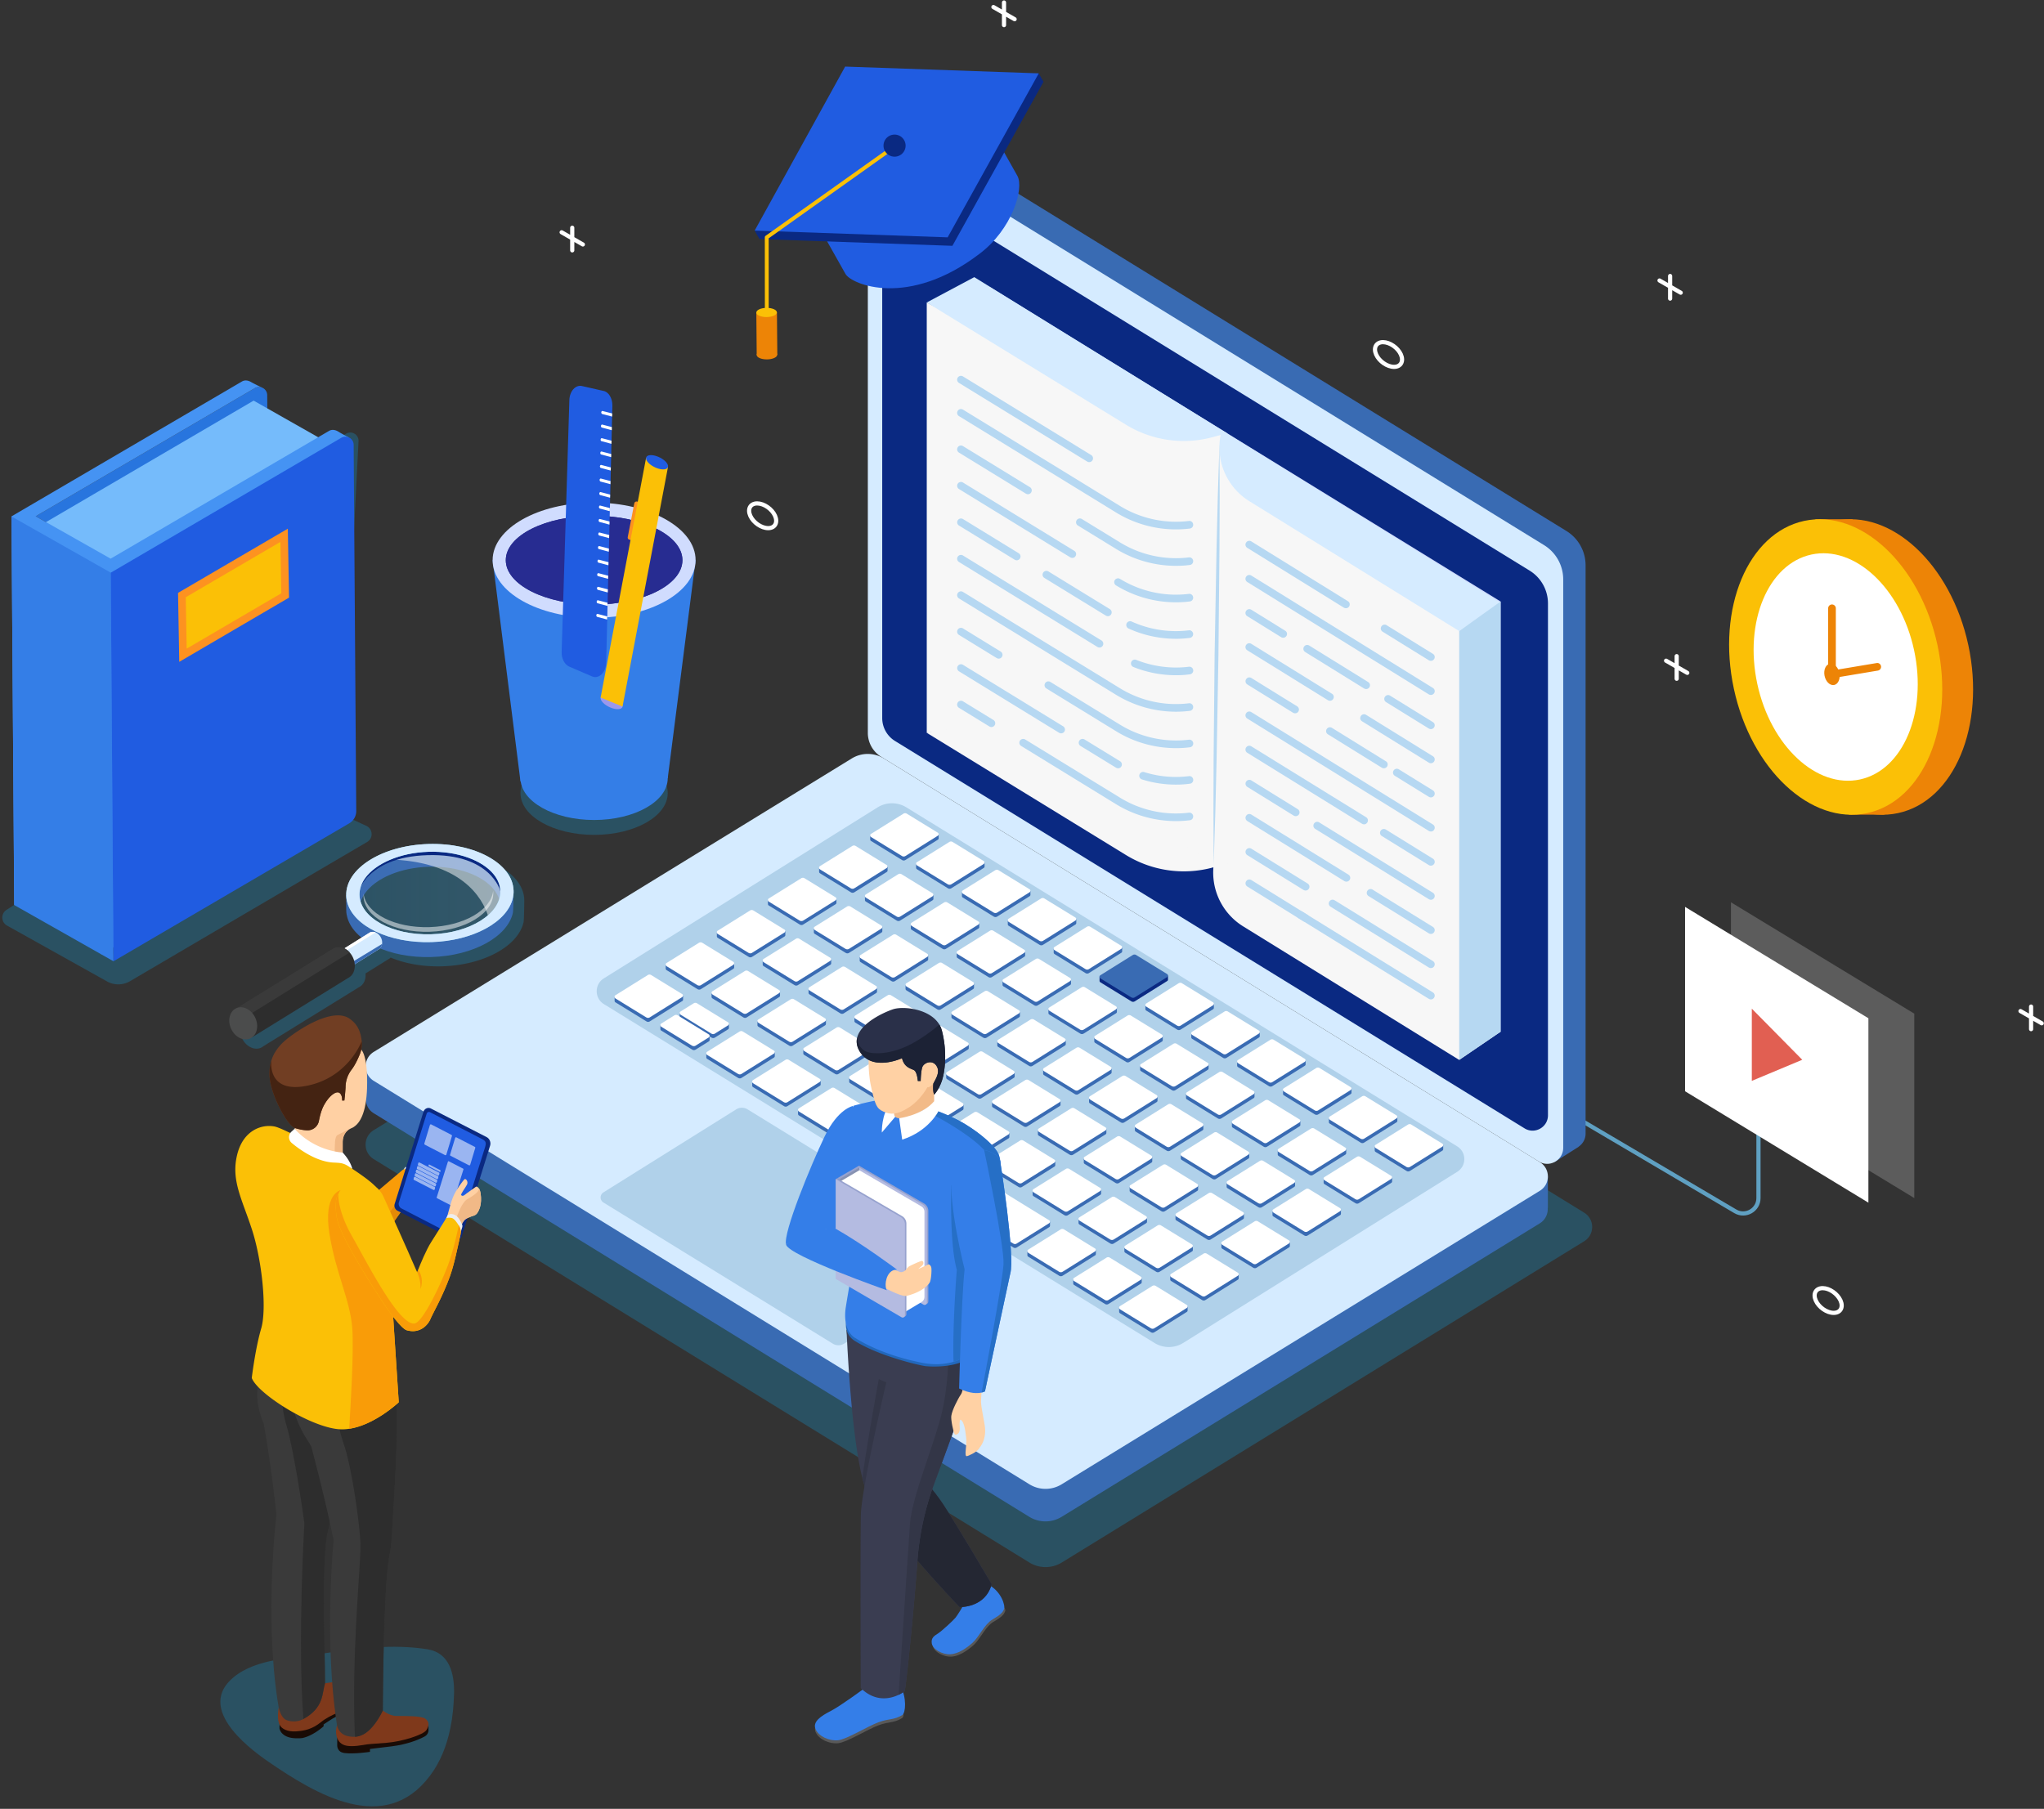 <svg xmlns="http://www.w3.org/2000/svg" width="531" height="470" fill="none"><rect width="100%" height="100%" fill="#333333" stroke="none"/><path stroke="#73CFFF" stroke-miterlimit="10" stroke-width="1.085" d="m409.471 290.365 41.332 24.373c2.663 1.573 6.021-.354 6.021-3.435v-22.394" opacity=".7"/><path fill="#fff" d="m497.305 311.303-47.629-28.95v-47.907l47.629 28.936v47.921z" opacity=".2"/><path fill="#fff" d="m485.381 312.495-47.629-28.949v-47.907l47.629 28.936v47.92z"/><path fill="#E15F52" d="m455.094 262.084 13.104 13.281-13.104 5.481v-18.762z"/><path fill="#1796CE" d="M93.148 114.519c-.013-1.652-1.81-2.674-3.227-1.835l-64.97 38.743a2.387 2.387 0 0 0-1.128 2.452l10.363 59.996a2.388 2.388 0 0 1-1.062 2.412l-31.43 20.126c-1.508.97-1.442 3.199.119 4.077l25.985 14.514a6.004 6.004 0 0 0 5.995-.066c10.979-6.45 49.176-28.883 61.585-36.16 1.653-.97 1.522-3.382-.21-4.195l-5.47-2.531a2.378 2.378 0 0 1-1.377-2.281l4.827-95.252z" opacity=".3"/><path fill="#2875DE" d="M66.191 100.845 9.275 134.147l19.466 11.013 40.743-33.643-.066-8.824c0-1.665-1.797-2.674-3.227-1.848z"/><path fill="#75BBFB" d="m9.29 137.215 56.6-33.119 20.542 11.656-56.588 33.105-20.555-11.642z"/><path fill="#4593F3" d="M87.954 112.186c-.734-.459-1.626-.708-2.479-.223L28.743 145.16 9.277 134.147l56.916-33.302a2.106 2.106 0 0 1 1.85-.131v-.013s-1.995-.957-2.795-1.416c-.708-.42-1.587-.63-2.4-.158L2.98 134.173l.709 100.968 22.43-13.124.184 25.973 61.231-35.833a3.707 3.707 0 0 0 1.837-3.225l1.246-95.265c.013 0-1.784-.93-2.663-1.481z"/><path fill="#347EE7" d="M28.769 148.792 2.98 134.186l.722 100.981 25.788 14.606-.721-100.981z"/><path fill="#205CE1" d="m88.65 113.759-59.88 35.046.708 100.968 61.231-35.833a3.707 3.707 0 0 0 1.837-3.225l-.67-95.12c0-1.652-1.796-2.675-3.226-1.836z"/><path fill="#FD9220" d="m74.77 137.372-28.516 16.677.315 17.923 28.517-16.69-.315-17.91z"/><path fill="#FBC006" d="m48.262 155.177 24.582-14.37.236 13.347-24.582 14.383-.236-13.36z"/><path fill="#1796CE" d="M114.097 221.728c-12.002.354-21.565 6.346-21.355 13.387 0 0-.04 2.674 0 3.894a7.2 7.2 0 0 0 .302 1.901c.55 1.914 1.836 3.671 3.686 5.165l-4.473 2.78c-.59-.288-1.207-.42-1.81-.354-.315.026-.63.118-.919.262l-.157.079-.197.118c-.026.013-.052.026-.065.039a.207.207 0 0 1-.053.04l-24.91 15.392-.157.079-.197.118c-.026.013-.052.026-.065.039-1.39.983-1.784 3.173-.84 5.139 1.036 2.151 3.253 3.226 4.972 2.4a2.29 2.29 0 0 0 .511-.328l24.858-15.353c.183-.092.354-.197.511-.328.446-.341.787-.813.984-1.363.223-.564.288-1.22.236-1.901l6.086-3.79c.105-.052.21-.118.302-.183.053-.039.066-.118.118-.157 3.725 1.56 8.356 2.425 13.38 2.281 10.9-.315 19.794-5.284 21.171-11.472.144-.63.184-5.808.184-5.808-.197-7.002-10.101-12.43-22.103-12.076z" opacity=".3"/><path fill="#396BB3" d="M89.947 236.57c.013.642.118 1.285.302 1.901 1.745 6.083 10.913 10.528 21.814 10.2 10.9-.314 19.794-5.284 21.171-11.472.144-.629.184-5.808.184-5.808s-5.706-11.354-22.116-11.131c-9.93.144-21.355 12.403-21.355 12.403s-.04 2.687 0 3.907zm3.45-.092c-.04-1.547.472-3.029 1.43-4.379 2.728-3.842 9.077-6.661 16.541-6.883 7.463-.223 13.97 2.215 16.921 5.9 1.036 1.298 1.64 2.74 1.679 4.287.171 5.913-7.87 8.22-17.971 8.509-10.1.301-18.43-1.521-18.6-7.434z"/><path fill="url(#a)" d="M92.558 232.689c.183 6.044 8.854 10.685 19.361 10.384 10.52-.315 18.902-5.454 18.718-11.498-.184-6.045-8.854-10.686-19.361-10.384-10.52.301-18.902 5.454-18.718 11.498z" opacity=".2"/><path fill="#fff" d="M100.65 223.302c18.968.419 24.674 9.741 26.261 15.025 2.414-1.914 3.817-4.261 3.739-6.765-.184-6.032-8.802-10.476-19.322-10.162-3.857.118-7.713.682-10.678 1.902z" opacity=".5"/><path fill="#fff" d="M94.434 232.912c.157 5.349 7.831 9.453 17.144 9.191 9.313-.276 16.724-4.825 16.567-10.174-.013-.158-.013-.302-.039-.459-.525 5.021-7.661 9.151-16.541 9.427-9.038.275-16.528-3.593-17.105-8.706-.026.236-.026.485-.026.721z" opacity=".5"/><path fill="#0A2982" d="m91.863 228.913 4.932-5.126 14.232-3.514 14.416 2.675 5.221 4.824 1.364 3.003-2.06.721s-2.426-9.781-18.875-9.296c-16.45.485-18.299 10.397-18.299 10.397l-2.099-.603 1.168-3.081z"/><path fill="#80C4E7" d="M89.947 232.689c.013.642.118 1.285.301 1.901 1.745 6.084 10.914 10.528 21.814 10.2 10.901-.314 19.794-5.283 21.172-11.472.144-.629.21-1.258.183-1.914-.209-7.041-10.1-12.455-22.115-12.101-12.003.354-21.565 6.345-21.355 13.386zm3.45-.105c-.04-1.547.472-3.029 1.43-4.379 2.728-3.842 9.077-6.66 16.54-6.883 7.464-.223 13.97 2.215 16.922 5.9 1.036 1.298 1.639 2.74 1.679 4.287.17 5.913-7.871 10.961-17.971 11.249-10.1.302-18.43-4.261-18.6-10.174z"/><path fill="#D5EBFF" d="M89.947 232.689c.013.642.118 1.285.301 1.901 1.745 6.084 10.914 10.528 21.814 10.2 10.901-.314 19.794-5.283 21.172-11.472.144-.629.21-1.258.183-1.914-.209-7.041-10.1-12.455-22.115-12.101-12.003.354-21.565 6.345-21.355 13.386zm3.45-.105c-.04-1.547.472-3.029 1.43-4.379 2.728-3.842 9.077-6.66 16.54-6.883 7.464-.223 13.97 2.215 16.922 5.9 1.036 1.298 1.639 2.74 1.679 4.287.17 5.913-7.871 10.961-17.971 11.249-10.1.302-18.43-4.261-18.6-10.174z"/><path fill="#D5EBFF" d="m87.336 247.753.42.617 1.862 2.753.473.708 8.172-5.087a2.32 2.32 0 0 0 .301-.184c.25-.196.446-.472.564-.786a2.15 2.15 0 0 0 .132-.499 2.852 2.852 0 0 0-.276-1.612c-.315-.669-.84-1.154-1.403-1.377a1.913 1.913 0 0 0-.932-.144 1.43 1.43 0 0 0-.525.144c-.026.013-.065.026-.091.039l-.105.066c-.013 0-.026.013-.04.026l-8.552 5.336z"/><path fill="#fff" d="m87.336 247.753.42.617 9.825-6.097a1.913 1.913 0 0 0-.932-.144 1.411 1.411 0 0 0-.525.144c-.026.013-.065.026-.091.039l-.105.066c-.013 0-.026.013-.04.026l-8.552 5.349z"/><path fill="#396BB3" d="m89.62 251.123.471.708 8.172-5.087a2.32 2.32 0 0 0 .302-.184c.25-.196.446-.472.564-.786a2.12 2.12 0 0 0 .131-.499l-9.64 5.848z"/><path fill="#2D2D2D" d="m61.338 262.018 1.18 2.085 3.044 5.375 24.857-15.353c.184-.092.354-.196.511-.328.446-.34.787-.812.984-1.363.407-1.075.354-2.426-.249-3.697a5.021 5.021 0 0 0-.84-1.259c-.892-.996-2.098-1.521-3.213-1.39-.315.026-.63.118-.918.262l-.158.079-.197.118c-.026.013-.052.026-.065.039a.165.165 0 0 1-.053.04l-24.883 15.392z"/><path fill="#3A3A3A" d="m61.338 262.018 1.18 2.085 2.991-.905 25.343-15.72v-.013c-.892-.997-2.099-1.521-3.214-1.39-.315.026-.63.118-.918.262l-.158.079-.196.118a.273.273 0 0 0-.066.039.2.2 0 0 1-.052.04l-24.91 15.405z"/><path fill="#4B4C4C" d="M60.08 267.394c1.035 2.15 3.252 3.225 4.97 2.399.184-.091.368-.196.512-.327.446-.341.774-.813.984-1.364.407-1.075.354-2.426-.25-3.697-.852-1.783-2.53-2.832-4.052-2.662-.315.026-.63.118-.919.262l-.157.079-.197.118a.286.286 0 0 0-.065.039c-1.378.997-1.771 3.186-.827 5.153z"/><path fill="#ED8406" d="M489.642 211.672h-9.287s-4.341-3.186.014-3.619l4.355-.432 4.918 4.051zm-8.393-76.752h-9.642v1.246l5.3 1.232 4.893-.406-.551-2.072z"/><path fill="#ED8406" d="M493.08 211.274c14.604-3.145 22.779-22.691 18.26-43.659-4.519-20.967-20.021-35.415-34.625-32.271-14.603 3.144-22.778 22.691-18.259 43.659 4.519 20.967 20.021 35.415 34.624 32.271z"/><path fill="#FBC006" d="M485.065 211.275c14.603-3.144 22.778-22.691 18.259-43.658-4.519-20.968-20.021-35.416-34.624-32.271-14.604 3.144-22.779 22.691-18.26 43.658 4.519 20.967 20.021 35.416 34.625 32.271z"/><path fill="#fff" d="M483.181 202.534c11.247-2.421 17.544-17.468 14.065-33.608-3.478-16.14-15.415-27.26-26.662-24.839-11.246 2.422-17.543 17.469-14.065 33.609 3.479 16.139 15.416 27.26 26.662 24.838z"/><path fill="#ED8406" d="M477.852 174.896c.288 1.521-.341 2.911-1.404 3.094-1.075.184-2.177-.917-2.466-2.438-.288-1.521.341-2.911 1.404-3.095 1.075-.183 2.177.918 2.466 2.439z"/><path fill="#ED8406" d="M475.923 176.22a.996.996 0 0 1-.997-.996v-17.163a.996.996 0 0 1 1.994 0v17.163c-.013.55-.446.996-.997.996z"/><path fill="#ED8406" d="M475.924 176.22c-.473 0-.892-.341-.984-.826a.991.991 0 0 1 .813-1.14l11.766-1.967c.551-.105 1.05.275 1.142.813a.994.994 0 0 1-.814 1.141l-11.766 1.966c-.052 0-.105.013-.157.013z"/><path fill="#1796CE" d="m123.489 317.426-26.405-16.245c-2.807-1.73-2.807-5.808 0-7.525l135.685-83.452a7.965 7.965 0 0 1 8.343 0l170.432 104.888c2.768 1.705 2.768 5.73 0 7.434L275.82 406.004a8.029 8.029 0 0 1-8.395 0l-28.491-17.543-115.445-71.035z" opacity=".3"/><path fill="#396BB3" d="m227.482 37.033 5.431-3.448.026.013c1.181-.813 2.781-.996 4.185-.13L406.94 137.974a10.462 10.462 0 0 1 4.971 8.889v147.683c0 1.482-.76 2.688-1.823 3.409l.013.026-.328.21-5.929 3.75s-.852-5.009-.656-5.114a.684.684 0 0 1 .158-.065L234.71 192.976a7.315 7.315 0 0 1-3.476-6.215V37.859l-3.752-.826z"/><path fill="#D5EBFF" d="M399.752 301.784 228.925 196.647a7.315 7.315 0 0 1-3.476-6.215V40.416c0-3.016 3.306-4.851 5.864-3.278l169.816 104.508a10.462 10.462 0 0 1 4.971 8.889v147.683c0 3.278-3.581 5.271-6.348 3.566z"/><path fill="#0A2982" d="M396.052 293.184 232.506 192.53a7.002 7.002 0 0 1-3.318-5.952V51.338c0-2.885 3.161-4.655 5.614-3.134l162.575 100.063a10.021 10.021 0 0 1 4.762 8.51v133.011c0 3.12-3.437 5.034-6.087 3.396z"/><path fill="#396BB3" d="m95.052 284.989-.027-.013v-7.893h9.668l116.573-71.573a7.965 7.965 0 0 1 8.343 0l159.847 98.385 12.658 1.81v8.128l-.04.027c.092 1.52-.577 3.081-2.046 3.998l-124.234 76.267a8.025 8.025 0 0 1-8.395 0L97.098 289.263c-1.574-.957-2.23-2.661-2.046-4.274z"/><path fill="#D5EBFF" d="M267.425 385.668 97.097 280.846c-2.807-1.731-2.807-5.808 0-7.526l124.169-76.241a7.963 7.963 0 0 1 8.342 0l170.433 104.889c2.768 1.704 2.768 5.729 0 7.433l-124.234 76.267a7.974 7.974 0 0 1-8.382 0z"/><path fill="#B0D1EA" d="m299.916 348.944-143.031-88.04c-2.492-1.534-2.492-5.166 0-6.7l71.122-44.433a7.096 7.096 0 0 1 7.437 0l143.11 88.093c2.466 1.521 2.466 5.1 0 6.621l-71.175 44.459a7.087 7.087 0 0 1-7.463 0zm-83.57.184-59.579-36.671a1.546 1.546 0 0 1 0-2.636l34.499-21.58a2.795 2.795 0 0 1 2.925 0l59.618 36.697c.97.604.97 2.006 0 2.596l-34.525 21.594a2.818 2.818 0 0 1-2.938 0z"/><path fill="#396BB3" d="M365.764 293.262a.821.821 0 0 1 .879 0l7.437 4.563.84-.276v1.049a.441.441 0 0 1-.223.381l-8.421 5.27a.817.817 0 0 1-.879 0l-8.041-4.943a.46.46 0 0 1-.223-.393v-1.036l8.631-4.615zm-11.91-7.355a.817.817 0 0 1 .879 0l7.437 4.562.84-.275v1.049a.441.441 0 0 1-.223.38l-8.422 5.271a.82.82 0 0 1-.878 0l-8.041-4.943a.46.46 0 0 1-.223-.394v-1.035l8.631-4.615zm-11.91-7.342a.817.817 0 0 1 .879 0l7.437 4.563.84-.276v1.049a.44.44 0 0 1-.223.38l-8.422 5.271a.821.821 0 0 1-.879 0l-8.04-4.943a.46.46 0 0 1-.224-.393v-1.036l8.632-4.615zm-11.924-7.342a.817.817 0 0 1 .879 0l7.437 4.562.84-.275v1.049a.441.441 0 0 1-.223.38l-8.422 5.271a.82.82 0 0 1-.878 0l-8.041-4.943a.46.46 0 0 1-.223-.394v-1.035l8.631-4.615zm-11.91-7.343a.821.821 0 0 1 .879 0l7.437 4.563.84-.275v1.048a.441.441 0 0 1-.223.381l-8.422 5.27a.817.817 0 0 1-.879 0l-8.04-4.943a.458.458 0 0 1-.223-.393v-1.036l8.631-4.615zm-11.924-7.342a.821.821 0 0 1 .879 0l7.437 4.563.84-.276v1.049a.44.44 0 0 1-.223.38l-8.422 5.271a.82.82 0 0 1-.878 0l-8.041-4.943a.46.46 0 0 1-.223-.393v-1.036l8.631-4.615z"/><path fill="#0A2982" d="M294.276 249.196a.821.821 0 0 1 .879 0l7.437 4.563.84-.275v1.048a.441.441 0 0 1-.223.381l-8.422 5.27a.817.817 0 0 1-.879 0l-8.04-4.943a.458.458 0 0 1-.223-.393v-1.036l8.631-4.615z"/><path fill="#396BB3" d="m293.896 259.147-8.041-4.942a.466.466 0 0 1 0-.8l8.421-5.258a.821.821 0 0 1 .879 0l8.054 4.943a.466.466 0 0 1 0 .787l-8.421 5.27a.84.84 0 0 1-.892 0zm-11.53-17.293a.815.815 0 0 1 .878 0l7.438 4.563.839-.276v1.049a.438.438 0 0 1-.223.38l-8.421 5.271a.821.821 0 0 1-.879 0l-8.041-4.943a.462.462 0 0 1-.223-.393v-1.036l8.632-4.615zm-11.924-7.342a.817.817 0 0 1 .879 0l7.437 4.562.84-.275v1.049a.441.441 0 0 1-.223.38l-8.422 5.271a.821.821 0 0 1-.879 0l-8.04-4.943a.46.46 0 0 1-.223-.394v-1.035l8.631-4.615zm-11.91-7.343a.82.82 0 0 1 .878 0l7.438 4.563.839-.275v1.049a.439.439 0 0 1-.223.38l-8.421 5.27a.817.817 0 0 1-.879 0l-8.041-4.942a.462.462 0 0 1-.223-.394v-1.036l8.632-4.615zm-11.911-7.355a.821.821 0 0 1 .879 0l7.438 4.563.839-.275v1.049a.439.439 0 0 1-.223.38l-8.421 5.27a.817.817 0 0 1-.879 0l-8.041-4.942a.462.462 0 0 1-.223-.394v-1.036l8.631-4.615zm-11.923-7.342a.82.82 0 0 1 .878 0l7.438 4.563.839-.276v1.049a.438.438 0 0 1-.223.38l-8.421 5.271a.817.817 0 0 1-.879 0l-8.041-4.943a.462.462 0 0 1-.223-.393v-1.036l8.632-4.615zm117.793 89.168a.82.82 0 0 1 .878 0l7.438 4.563.839-.276v1.049a.438.438 0 0 1-.223.38l-8.421 5.271a.817.817 0 0 1-.879 0l-8.041-4.943a.462.462 0 0 1-.223-.393v-1.036l8.632-4.615zm-11.924-7.342a.817.817 0 0 1 .879 0l7.437 4.562.84-.275v1.049a.44.44 0 0 1-.223.38l-8.422 5.271a.821.821 0 0 1-.879 0l-8.04-4.943a.46.46 0 0 1-.223-.393v-1.036l8.631-4.615zm-11.91-7.342a.82.82 0 0 1 .878 0l7.438 4.563.839-.276v1.049a.438.438 0 0 1-.223.38l-8.421 5.271a.821.821 0 0 1-.879 0L320.248 293a.462.462 0 0 1-.223-.393v-1.036l8.632-4.615zm-11.913-7.342a.817.817 0 0 1 .879 0l7.438 4.562.839-.275v1.049a.439.439 0 0 1-.223.38l-8.421 5.271a.821.821 0 0 1-.879 0l-8.041-4.943a.462.462 0 0 1-.223-.393v-1.036l8.631-4.615zm-11.921-7.343a.82.82 0 0 1 .878 0l7.438 4.563.839-.275v1.049a.439.439 0 0 1-.223.38l-8.421 5.27a.817.817 0 0 1-.879 0l-8.041-4.942a.462.462 0 0 1-.223-.394v-1.036l8.632-4.615zm-11.913-7.342a.821.821 0 0 1 .879 0l7.438 4.563.839-.276v1.049a.44.44 0 0 1-.223.381l-8.421 5.27a.817.817 0 0 1-.879 0l-8.041-4.943a.46.46 0 0 1-.223-.393v-1.036l8.631-4.615zM281 257.574a.821.821 0 0 1 .879 0l7.438 4.563.839-.276v1.049a.441.441 0 0 1-.223.381l-8.421 5.27a.817.817 0 0 1-.879 0l-8.041-4.943a.46.46 0 0 1-.223-.393v-1.036l8.631-4.615zm-11.924-7.342a.817.817 0 0 1 .879 0l7.438 4.562.839-.275v1.049a.438.438 0 0 1-.223.38l-8.421 5.271a.821.821 0 0 1-.879 0l-8.041-4.943a.462.462 0 0 1-.223-.393v-1.036l8.631-4.615zm-11.91-7.342a.817.817 0 0 1 .879 0l7.438 4.562.839-.275v1.049a.441.441 0 0 1-.223.38l-8.421 5.271a.821.821 0 0 1-.879 0l-8.041-4.943a.462.462 0 0 1-.223-.394v-1.035l8.631-4.615zm-11.924-7.343a.821.821 0 0 1 .879 0l7.438 4.563.839-.275v1.048a.44.44 0 0 1-.223.381l-8.421 5.27a.817.817 0 0 1-.879 0l-8.041-4.943a.46.46 0 0 1-.223-.393v-1.036l8.631-4.615zm-11.91-7.342a.821.821 0 0 1 .879 0l7.438 4.563.839-.275v1.049a.439.439 0 0 1-.223.38l-8.421 5.271a.821.821 0 0 1-.879 0l-8.041-4.943a.462.462 0 0 1-.223-.394v-1.035l8.631-4.616zm-11.91-7.342a.821.821 0 0 1 .879 0l7.438 4.563.839-.276v1.049a.441.441 0 0 1-.223.381l-8.421 5.27a.817.817 0 0 1-.879 0l-8.041-4.943a.46.46 0 0 1-.223-.393v-1.036l8.631-4.615zm117.779 89.168a.821.821 0 0 1 .879 0l7.438 4.563.839-.276v1.049a.44.44 0 0 1-.223.381l-8.421 5.27a.817.817 0 0 1-.879 0l-8.041-4.943a.46.46 0 0 1-.223-.393v-1.036l8.631-4.615zm-11.91-7.342a.817.817 0 0 1 .879 0l7.438 4.563.839-.276v1.049a.44.44 0 0 1-.223.38l-8.421 5.271a.821.821 0 0 1-.879 0l-8.041-4.943a.462.462 0 0 1-.223-.393v-1.036l8.631-4.615zm-11.91-7.355a.817.817 0 0 1 .879 0l7.438 4.563.839-.276v1.049a.44.44 0 0 1-.223.38l-8.421 5.271a.821.821 0 0 1-.879 0l-8.041-4.943a.462.462 0 0 1-.223-.393v-1.036l8.631-4.615zm-11.924-7.342a.817.817 0 0 1 .879 0l7.438 4.562.839-.275v1.049a.441.441 0 0 1-.223.38l-8.421 5.271a.821.821 0 0 1-.879 0l-8.041-4.943a.462.462 0 0 1-.223-.394v-1.035l8.631-4.615zm-11.91-7.343a.821.821 0 0 1 .879 0l7.438 4.563.839-.275v1.049a.441.441 0 0 1-.223.38l-8.421 5.27a.817.817 0 0 1-.879 0l-8.041-4.942a.462.462 0 0 1-.223-.394v-1.036l8.631-4.615zm-11.924-7.342a.821.821 0 0 1 .879 0l7.438 4.563.839-.276v1.049a.438.438 0 0 1-.223.38l-8.421 5.271a.817.817 0 0 1-.879 0l-8.041-4.943a.462.462 0 0 1-.223-.393v-1.036l8.631-4.615zm-11.91-7.342a.821.821 0 0 1 .879 0l7.438 4.563.839-.275v1.048a.441.441 0 0 1-.223.381l-8.421 5.27a.817.817 0 0 1-.879 0l-8.041-4.943a.46.46 0 0 1-.223-.393v-1.036l8.631-4.615zm-11.91-7.342a.821.821 0 0 1 .879 0l7.437 4.563.84-.276v1.049a.44.44 0 0 1-.223.38l-8.421 5.271a.821.821 0 0 1-.879 0l-8.041-4.943a.462.462 0 0 1-.223-.393v-1.036l8.631-4.615zm-11.924-7.342a.817.817 0 0 1 .879 0l7.438 4.562.839-.275v1.049a.441.441 0 0 1-.223.38l-8.421 5.271a.821.821 0 0 1-.879 0l-8.041-4.943a.462.462 0 0 1-.223-.393v-1.036l8.631-4.615zm-11.91-7.343a.821.821 0 0 1 .879 0l7.437 4.563.84-.275v1.049a.441.441 0 0 1-.223.38l-8.421 5.27a.817.817 0 0 1-.879 0l-8.041-4.942a.462.462 0 0 1-.223-.394v-1.036l8.631-4.615zm-11.912-7.341a.817.817 0 0 1 .879 0l7.437 4.562.84-.275v1.049a.441.441 0 0 1-.223.38l-8.421 5.271a.821.821 0 0 1-.879 0l-8.041-4.943a.46.46 0 0 1-.223-.394v-1.035l8.631-4.615zm-11.922-7.356a.821.821 0 0 1 .879 0l7.437 4.563.84-.276v1.049a.441.441 0 0 1-.223.381l-8.421 5.27a.817.817 0 0 1-.879 0l-8.041-4.943a.46.46 0 0 1-.223-.393v-1.036l8.631-4.615zm117.793 89.168a.821.821 0 0 1 .879 0l7.437 4.563.84-.276v1.049a.44.44 0 0 1-.223.38l-8.421 5.271a.817.817 0 0 1-.879 0l-8.041-4.943a.462.462 0 0 1-.223-.393v-1.036l8.631-4.615zm-11.924-7.342a.817.817 0 0 1 .879 0l7.438 4.562.839-.275v1.049a.44.44 0 0 1-.223.38l-8.421 5.271a.821.821 0 0 1-.879 0l-8.041-4.943a.462.462 0 0 1-.223-.393v-1.036l8.631-4.615zm-11.91-7.342a.817.817 0 0 1 .879 0l7.437 4.562.84-.275v1.049a.441.441 0 0 1-.223.38l-8.421 5.271a.821.821 0 0 1-.879 0l-8.041-4.943a.462.462 0 0 1-.223-.394v-1.035l8.631-4.615zm-11.912-7.342a.817.817 0 0 1 .879 0l7.437 4.562.84-.275v1.049a.441.441 0 0 1-.223.38l-8.421 5.271a.821.821 0 0 1-.879 0l-8.041-4.943a.46.46 0 0 1-.223-.393v-1.036l8.631-4.615zm-11.922-7.343a.821.821 0 0 1 .879 0l7.437 4.563.84-.275v1.049a.441.441 0 0 1-.223.38l-8.421 5.27a.817.817 0 0 1-.879 0l-8.041-4.942a.462.462 0 0 1-.223-.394v-1.035l8.631-4.616zm-11.912-7.342a.821.821 0 0 1 .879 0l7.437 4.563.84-.276v1.049a.441.441 0 0 1-.223.381l-8.421 5.27a.817.817 0 0 1-.879 0l-8.041-4.943a.458.458 0 0 1-.223-.393v-1.036l8.631-4.615zm-11.91-7.342a.817.817 0 0 1 .879 0l7.437 4.562.84-.275v1.049a.44.44 0 0 1-.223.38l-8.422 5.271a.82.82 0 0 1-.878 0l-8.041-4.943a.46.46 0 0 1-.223-.393v-1.036l8.631-4.615zm-11.924-7.355a.817.817 0 0 1 .879 0l7.437 4.563.84-.276v1.049a.44.44 0 0 1-.223.38l-8.421 5.271a.821.821 0 0 1-.879 0l-8.041-4.943a.462.462 0 0 1-.223-.393v-1.036l8.631-4.615zm-11.91-7.342a.817.817 0 0 1 .879 0l7.437 4.562.84-.275v1.049a.441.441 0 0 1-.223.38l-8.422 5.271a.82.82 0 0 1-.878 0l-8.041-4.943a.46.46 0 0 1-.223-.394v-1.035l8.631-4.615zm-11.924-7.343a.821.821 0 0 1 .879 0l7.437 4.563.84-.275v1.048a.441.441 0 0 1-.223.381l-8.421 5.27a.817.817 0 0 1-.879 0l-8.041-4.943a.46.46 0 0 1-.223-.393v-1.036l8.631-4.615zm-11.91-7.341a.817.817 0 0 1 .879 0l7.437 4.562.84-.275v1.049a.441.441 0 0 1-.223.38l-8.422 5.271a.82.82 0 0 1-.878 0l-8.041-4.943a.46.46 0 0 1-.223-.394v-1.035l8.631-4.615zm-11.91-7.343a.821.821 0 0 1 .879 0l7.437 4.563.84-.275v1.048a.441.441 0 0 1-.223.381l-8.422 5.27a.817.817 0 0 1-.879 0l-8.04-4.943a.458.458 0 0 1-.223-.393v-1.036l8.631-4.615zM312.639 326.8a.821.821 0 0 1 .879 0l7.437 4.563.84-.275v1.048a.441.441 0 0 1-.223.381l-8.421 5.27a.817.817 0 0 1-.879 0l-8.041-4.943a.46.46 0 0 1-.223-.393v-1.036l8.631-4.615zm-11.91-7.342a.817.817 0 0 1 .879 0l7.437 4.563.84-.276v1.049a.44.44 0 0 1-.223.38l-8.422 5.271a.82.82 0 0 1-.878 0l-8.041-4.943a.46.46 0 0 1-.223-.393v-1.036l8.631-4.615zm-11.91-7.342a.817.817 0 0 1 .879 0l7.437 4.562.84-.275v1.049a.441.441 0 0 1-.223.38l-8.422 5.271a.821.821 0 0 1-.879 0l-8.04-4.943a.46.46 0 0 1-.223-.394v-1.035l8.631-4.615zm-11.924-7.355a.817.817 0 0 1 .879 0l7.437 4.562.84-.275v1.049a.441.441 0 0 1-.223.38l-8.422 5.271a.82.82 0 0 1-.878 0l-8.041-4.943a.46.46 0 0 1-.223-.394v-1.035l8.631-4.615zm-11.91-7.343a.821.821 0 0 1 .879 0l7.437 4.563.84-.275v1.049a.441.441 0 0 1-.223.38l-8.422 5.27a.817.817 0 0 1-.879 0l-8.04-4.942a.46.46 0 0 1-.223-.394v-1.036l8.631-4.615zm-11.924-7.342a.821.821 0 0 1 .879 0l7.437 4.563.84-.276v1.049a.439.439 0 0 1-.223.38l-8.422 5.271a.815.815 0 0 1-.878 0l-8.041-4.943a.46.46 0 0 1-.223-.393v-1.036l8.631-4.615zm-11.91-7.342a.817.817 0 0 1 .879 0l7.437 4.562.84-.275v1.049a.44.44 0 0 1-.223.38l-8.422 5.271a.821.821 0 0 1-.879 0l-8.04-4.943a.46.46 0 0 1-.223-.393v-1.036l8.631-4.615zm-11.91-7.342a.82.82 0 0 1 .878 0l7.438 4.563.839-.276v1.049a.438.438 0 0 1-.223.38l-8.421 5.271a.821.821 0 0 1-.879 0l-8.041-4.943a.462.462 0 0 1-.223-.393v-1.036l8.632-4.615zm-11.924-7.342a.817.817 0 0 1 .879 0l7.437 4.562.84-.275v1.049a.441.441 0 0 1-.223.38l-8.422 5.271a.821.821 0 0 1-.879 0l-8.04-4.943a.46.46 0 0 1-.223-.393v-1.036l8.631-4.615zm-11.91-7.343a.82.82 0 0 1 .878 0l7.438 4.563.839-.275v1.049a.439.439 0 0 1-.223.38l-8.421 5.27a.817.817 0 0 1-.879 0l-8.041-4.942a.462.462 0 0 1-.223-.394v-1.035l8.632-4.616zm-11.924-7.342a.821.821 0 0 1 .879 0l7.437 4.563.84-.276v1.049a.441.441 0 0 1-.223.381l-8.422 5.27a.817.817 0 0 1-.879 0l-8.04-4.943a.458.458 0 0 1-.223-.393v-1.036l8.631-4.615zm-11.91-7.342a.82.82 0 0 1 .878 0l7.438 4.563.839-.275v1.049a.439.439 0 0 1-.223.38l-8.421 5.27a.817.817 0 0 1-.879 0l-8.041-4.942a.462.462 0 0 1-.223-.394v-1.036l8.632-4.615zm117.793 89.155a.82.82 0 0 1 .878 0l7.438 4.563.839-.276v1.049a.44.44 0 0 1-.223.381l-8.421 5.27a.817.817 0 0 1-.879 0l-8.041-4.943a.46.46 0 0 1-.223-.393v-1.036l8.632-4.615zm-11.924-7.342a.817.817 0 0 1 .879 0l7.437 4.562.84-.275v1.049a.44.44 0 0 1-.223.38l-8.422 5.271a.821.821 0 0 1-.879 0l-8.04-4.943a.46.46 0 0 1-.223-.393v-1.036l8.631-4.615zm-11.91-7.342a.815.815 0 0 1 .878 0l7.438 4.562.839-.275v1.049a.439.439 0 0 1-.223.38l-8.421 5.271a.821.821 0 0 1-.879 0l-8.041-4.943a.462.462 0 0 1-.223-.394v-1.035l8.632-4.615zm-59.581-36.711a.821.821 0 0 1 .879 0l7.438 4.563.839-.276v1.049a.44.44 0 0 1-.223.381l-8.421 5.27a.817.817 0 0 1-.879 0l-8.041-4.943a.46.46 0 0 1-.223-.393v-1.036l8.631-4.615zm-11.91-7.355a.817.817 0 0 1 .879 0l7.438 4.562.839-.275v1.049a.441.441 0 0 1-.223.38l-8.421 5.271a.821.821 0 0 1-.879 0l-8.041-4.943a.462.462 0 0 1-.223-.394v-1.035l8.631-4.615zm-11.924-7.343a.821.821 0 0 1 .879 0l7.438 4.563.839-.275v1.049a.439.439 0 0 1-.223.38l-8.421 5.27a.817.817 0 0 1-.879 0l-8.041-4.942a.462.462 0 0 1-.223-.394V273.7l8.631-4.615zm-11.909-7.342a.821.821 0 0 1 .879 0l7.437 4.563.84-.276v1.049a.44.44 0 0 1-.223.38l-3.424 2.138a.821.821 0 0 1-.879 0l-8.041-4.943a.462.462 0 0 1-.223-.394v-1.035l3.634-1.482z"/><path fill="#396BB3" d="M175.196 264.877a.817.817 0 0 1 .879 0l7.437 4.562.84-.275v1.049a.44.44 0 0 1-.223.38l-3.424 2.137a.817.817 0 0 1-.879 0l-8.041-4.943a.46.46 0 0 1-.223-.393v-1.036l3.634-1.481zm-6.899-10.476a.821.821 0 0 1 .879 0l7.438 4.563.839-.275v1.048a.441.441 0 0 1-.223.381l-8.421 5.27a.817.817 0 0 1-.879 0l-8.041-4.943a.46.46 0 0 1-.223-.393v-1.036l8.631-4.615zm59.578 36.724a.817.817 0 0 1 .879 0l7.438 4.563.839-.276v1.049a.44.44 0 0 1-.223.38l-4.079 2.557 25.526 16.625 5.365-2.872a.821.821 0 0 1 .879 0l7.437 4.563.84-.275v1.049a.441.441 0 0 1-.223.38l-8.422 5.27a.815.815 0 0 1-.878 0l-8.041-4.942s0-.013-.013-.013l-31.862-19.641-3.87-2.386a.462.462 0 0 1-.223-.393v-1.036l8.631-4.602z"/><path fill="#fff" d="m365.384 303.213-8.041-4.942a.467.467 0 0 1 0-.8l8.422-5.258a.821.821 0 0 1 .879 0l8.054 4.943a.466.466 0 0 1 0 .787l-8.422 5.27a.899.899 0 0 1-.892 0zm-11.91-7.342-8.041-4.943a.467.467 0 0 1 0-.8l8.422-5.257a.82.82 0 0 1 .878 0l8.054 4.943a.465.465 0 0 1 0 .786l-8.421 5.271a.903.903 0 0 1-.892 0zm-11.924-7.355-8.041-4.943a.466.466 0 0 1 0-.799l8.422-5.258a.821.821 0 0 1 .879 0l8.054 4.943a.466.466 0 0 1 0 .787l-8.422 5.27a.84.84 0 0 1-.892 0zm-11.91-7.342-8.041-4.943a.467.467 0 0 1 0-.8l8.422-5.257a.815.815 0 0 1 .878 0l8.054 4.943a.465.465 0 0 1 0 .786l-8.421 5.271a.844.844 0 0 1-.892 0zm-11.91-7.342-8.041-4.943a.466.466 0 0 1 0-.8l8.421-5.258a.821.821 0 0 1 .879 0l8.054 4.943a.466.466 0 0 1 0 .787l-8.421 5.271a.843.843 0 0 1-.892 0zm-11.924-7.343-8.041-4.943a.466.466 0 0 1 0-.799l8.422-5.258a.82.82 0 0 1 .878 0l8.054 4.943a.466.466 0 0 1 0 .787l-8.421 5.27a.84.84 0 0 1-.892 0zm-23.822-14.684-8.041-4.943a.466.466 0 0 1 0-.799l8.421-5.258a.821.821 0 0 1 .879 0l8.054 4.943a.466.466 0 0 1 0 .787l-8.421 5.27a.84.84 0 0 1-.892 0zm-11.922-7.342-8.041-4.943a.466.466 0 0 1 0-.8l8.421-5.257a.817.817 0 0 1 .879 0l8.054 4.943a.465.465 0 0 1 0 .786l-8.421 5.271a.904.904 0 0 1-.892 0zm-11.912-7.342-8.041-4.943a.466.466 0 0 1 0-.8l8.421-5.257a.817.817 0 0 1 .879 0l8.054 4.942a.466.466 0 0 1 0 .787l-8.421 5.271a.903.903 0 0 1-.892 0zm-11.922-7.342-8.041-4.943a.467.467 0 0 1 0-.8l8.421-5.257a.817.817 0 0 1 .879 0l8.054 4.943a.465.465 0 0 1 0 .786l-8.421 5.271a.904.904 0 0 1-.892 0zm-11.912-7.356-8.041-4.942a.466.466 0 0 1 0-.8l8.421-5.258a.821.821 0 0 1 .879 0l8.054 4.943a.466.466 0 0 1 0 .787l-8.421 5.27a.84.84 0 0 1-.892 0zm117.793 89.168-8.041-4.942a.466.466 0 0 1 0-.8l8.421-5.258a.821.821 0 0 1 .879 0l8.054 4.943a.466.466 0 0 1 0 .787l-8.421 5.27a.84.84 0 0 1-.892 0zm-11.922-7.342-8.041-4.943a.466.466 0 0 1 0-.8l8.421-5.257a.817.817 0 0 1 .879 0l8.054 4.943a.465.465 0 0 1 0 .786l-8.421 5.271a.84.84 0 0 1-.892 0zm-11.912-7.342-8.041-4.943a.466.466 0 0 1 0-.799l8.421-5.258a.821.821 0 0 1 .879 0l8.054 4.943a.466.466 0 0 1 0 .787l-8.421 5.27a.84.84 0 0 1-.892 0zm-11.91-7.342-8.041-4.943a.466.466 0 0 1 0-.8l8.421-5.257a.817.817 0 0 1 .879 0l8.054 4.943a.465.465 0 0 1 0 .786l-8.421 5.271a.843.843 0 0 1-.892 0zm-11.924-7.342-8.041-4.943a.466.466 0 0 1 0-.8l8.421-5.257a.817.817 0 0 1 .879 0l8.054 4.942a.466.466 0 0 1 0 .787l-8.421 5.271a.904.904 0 0 1-.892 0zm-11.91-7.343-8.041-4.942a.466.466 0 0 1 0-.8l8.421-5.258a.821.821 0 0 1 .879 0l8.054 4.943a.466.466 0 0 1 0 .787l-8.421 5.27a.898.898 0 0 1-.892 0zm-11.924-7.341-8.041-4.943a.466.466 0 0 1 0-.8l8.421-5.258a.821.821 0 0 1 .879 0l8.054 4.943a.466.466 0 0 1 0 .787l-8.421 5.271a.904.904 0 0 1-.892 0zm-11.91-7.356-8.041-4.943a.466.466 0 0 1 0-.799l8.421-5.258a.821.821 0 0 1 .879 0l8.054 4.943a.466.466 0 0 1 0 .787l-8.421 5.27a.84.84 0 0 1-.892 0zm-11.91-7.342-8.041-4.943a.466.466 0 0 1 0-.8l8.421-5.257a.817.817 0 0 1 .879 0l8.054 4.943a.465.465 0 0 1 0 .786l-8.421 5.271a.843.843 0 0 1-.892 0zm-11.924-7.342-8.041-4.943a.466.466 0 0 1 0-.8l8.421-5.258a.821.821 0 0 1 .879 0l8.054 4.943a.466.466 0 0 1 0 .787l-8.421 5.271a.844.844 0 0 1-.892 0zm-11.91-7.342-8.041-4.943a.466.466 0 0 1 0-.8l8.421-5.257a.817.817 0 0 1 .879 0l8.054 4.942a.466.466 0 0 1 0 .787l-8.421 5.271a.844.844 0 0 1-.892 0zm-11.924-7.342-8.041-4.943a.466.466 0 0 1 0-.8l8.421-5.258a.821.821 0 0 1 .879 0l8.054 4.943a.466.466 0 0 1 0 .787l-8.421 5.271a.844.844 0 0 1-.892 0zm117.793 89.167-8.041-4.942a.466.466 0 0 1 0-.8l8.421-5.258a.821.821 0 0 1 .879 0l8.054 4.943a.466.466 0 0 1 0 .787l-8.421 5.27a.899.899 0 0 1-.892 0zm-11.91-7.342-8.041-4.943a.466.466 0 0 1 0-.799l8.421-5.258a.821.821 0 0 1 .879 0l8.054 4.943a.466.466 0 0 1 0 .787l-8.421 5.27a.903.903 0 0 1-.892 0zm-11.924-7.342-8.041-4.943a.466.466 0 0 1 0-.8l8.421-5.257a.817.817 0 0 1 .879 0l8.054 4.943a.465.465 0 0 1 0 .786l-8.421 5.271a.904.904 0 0 1-.892 0zm-11.91-7.355L295.037 293a.466.466 0 0 1 0-.8l8.421-5.257a.817.817 0 0 1 .879 0l8.054 4.943a.465.465 0 0 1 0 .786l-8.421 5.271a.844.844 0 0 1-.892 0zm-11.91-7.342-8.041-4.943a.466.466 0 0 1 0-.8l8.421-5.258a.821.821 0 0 1 .879 0l8.054 4.943a.466.466 0 0 1 0 .787l-8.421 5.271a.843.843 0 0 1-.892 0zm-11.924-7.343-8.041-4.943a.466.466 0 0 1 0-.799l8.421-5.258a.821.821 0 0 1 .879 0l8.054 4.943a.466.466 0 0 1 0 .787l-8.421 5.27a.84.84 0 0 1-.892 0zm-11.91-7.341-8.041-4.943a.466.466 0 0 1 0-.8l8.421-5.258a.821.821 0 0 1 .879 0l8.054 4.943a.466.466 0 0 1 0 .787l-8.421 5.271a.844.844 0 0 1-.892 0zm-11.924-7.343-8.041-4.943a.466.466 0 0 1 0-.799l8.421-5.258a.821.821 0 0 1 .879 0l8.054 4.943a.466.466 0 0 1 0 .787l-8.421 5.27a.84.84 0 0 1-.892 0zm-11.91-7.342-8.041-4.943a.466.466 0 0 1 0-.8l8.421-5.257a.817.817 0 0 1 .879 0l8.054 4.943a.466.466 0 0 1 0 .786l-8.421 5.271a.844.844 0 0 1-.892 0zm-11.913-7.342-8.04-4.943a.466.466 0 0 1 0-.8l8.421-5.257a.817.817 0 0 1 .879 0l8.054 4.942a.466.466 0 0 1 0 .787l-8.422 5.271a.903.903 0 0 1-.892 0zm-11.923-7.342-8.041-4.943a.466.466 0 0 1 0-.8l8.421-5.257a.817.817 0 0 1 .879 0l8.054 4.943a.466.466 0 0 1 0 .786l-8.421 5.271a.904.904 0 0 1-.892 0zm-11.911-7.342-8.04-4.943a.466.466 0 0 1 0-.8l8.421-5.258a.821.821 0 0 1 .879 0l8.054 4.943a.466.466 0 0 1 0 .787l-8.422 5.271a.904.904 0 0 1-.892 0zm117.793 89.154-8.04-4.942a.466.466 0 0 1 0-.8l8.421-5.258a.821.821 0 0 1 .879 0l8.054 4.943a.466.466 0 0 1 0 .787l-8.422 5.27a.84.84 0 0 1-.892 0zm-11.921-7.342-8.041-4.943a.466.466 0 0 1 0-.8l8.421-5.257a.821.821 0 0 1 .879 0l8.054 4.943a.466.466 0 0 1 0 .786l-8.421 5.271a.84.84 0 0 1-.892 0zm-11.913-7.342-8.04-4.943a.466.466 0 0 1 0-.8l8.421-5.257a.817.817 0 0 1 .879 0l8.054 4.943a.466.466 0 0 1 0 .786l-8.422 5.271a.844.844 0 0 1-.892 0zm-11.91-7.342-8.041-4.943a.467.467 0 0 1 0-.8l8.422-5.257a.817.817 0 0 1 .879 0l8.054 4.943a.466.466 0 0 1 0 .786l-8.422 5.271a.844.844 0 0 1-.892 0zm-11.923-7.342-8.041-4.943a.466.466 0 0 1 0-.8l8.421-5.257a.817.817 0 0 1 .879 0l8.054 4.942a.466.466 0 0 1 0 .787l-8.422 5.271a.842.842 0 0 1-.891 0zm-11.911-7.343-8.041-4.942a.467.467 0 0 1 0-.8l8.422-5.258a.821.821 0 0 1 .879 0l8.054 4.943a.466.466 0 0 1 0 .787l-8.422 5.27a.898.898 0 0 1-.892 0zm-11.923-7.342-8.041-4.943a.466.466 0 0 1 0-.799l8.421-5.258a.821.821 0 0 1 .879 0l8.054 4.943a.466.466 0 0 1 0 .787l-8.422 5.27a.897.897 0 0 1-.891 0zm-11.911-7.342-8.041-4.942a.467.467 0 0 1 0-.8l8.422-5.258a.821.821 0 0 1 .879 0l8.054 4.943a.466.466 0 0 1 0 .787l-8.422 5.27a.899.899 0 0 1-.892 0zm-11.91-7.355-8.041-4.943a.467.467 0 0 1 0-.8l8.422-5.257a.815.815 0 0 1 .878 0l8.054 4.943a.465.465 0 0 1 0 .786l-8.421 5.271a.844.844 0 0 1-.892 0zm-11.924-7.342-8.041-4.943a.467.467 0 0 1 0-.8l8.422-5.258a.821.821 0 0 1 .879 0l8.054 4.943a.466.466 0 0 1 0 .787l-8.422 5.271a.844.844 0 0 1-.892 0zm-11.91-7.342-8.041-4.943a.467.467 0 0 1 0-.8l8.422-5.257a.815.815 0 0 1 .878 0l8.054 4.943a.465.465 0 0 1 0 .786l-8.421 5.271a.844.844 0 0 1-.892 0zm-11.924-7.342-8.041-4.943a.467.467 0 0 1 0-.8l8.422-5.258a.821.821 0 0 1 .879 0l8.054 4.943a.466.466 0 0 1 0 .787l-8.422 5.271a.844.844 0 0 1-.892 0zm117.793 89.168-8.041-4.943a.467.467 0 0 1 0-.8l8.422-5.258a.821.821 0 0 1 .879 0l8.054 4.943a.466.466 0 0 1 0 .787l-8.422 5.271a.844.844 0 0 1-.892 0zm-11.91-7.343-8.041-4.943a.466.466 0 0 1 0-.799l8.422-5.258a.82.82 0 0 1 .878 0l8.054 4.943a.466.466 0 0 1 0 .787l-8.421 5.27a.898.898 0 0 1-.892 0zm-11.924-7.342-8.041-4.943a.467.467 0 0 1 0-.8l8.422-5.257a.817.817 0 0 1 .879 0l8.054 4.943a.466.466 0 0 1 0 .786l-8.422 5.271a.904.904 0 0 1-.892 0zm-11.91-7.342-8.041-4.943a.466.466 0 0 1 0-.799l8.422-5.258a.82.82 0 0 1 .878 0l8.054 4.943a.466.466 0 0 1 0 .787l-8.421 5.27a.899.899 0 0 1-.892 0zm-11.91-7.355-8.041-4.943a.466.466 0 0 1 0-.8l8.421-5.257a.817.817 0 0 1 .879 0l8.054 4.942a.466.466 0 0 1 0 .787l-8.421 5.271a.843.843 0 0 1-.892 0zm-11.924-7.343-8.041-4.942a.467.467 0 0 1 0-.8l8.422-5.258a.82.82 0 0 1 .878 0l8.054 4.943a.466.466 0 0 1 0 .787l-8.421 5.27a.84.84 0 0 1-.892 0zm-11.91-7.342-8.041-4.943a.466.466 0 0 1 0-.8l8.421-5.257a.821.821 0 0 1 .879 0l8.054 4.943a.465.465 0 0 1 0 .786l-8.421 5.271a.84.84 0 0 1-.892 0zm-11.924-7.342-8.041-4.943a.466.466 0 0 1 0-.799l8.422-5.258a.82.82 0 0 1 .878 0l8.054 4.943a.466.466 0 0 1 0 .787l-8.421 5.27a.84.84 0 0 1-.892 0zm-11.91-7.342-8.041-4.943a.466.466 0 0 1 0-.8l8.421-5.257a.817.817 0 0 1 .879 0l8.054 4.943a.465.465 0 0 1 0 .786l-8.421 5.271a.844.844 0 0 1-.892 0zm-11.912-7.342-8.041-4.943a.466.466 0 0 1 0-.8l8.421-5.257a.817.817 0 0 1 .879 0l8.054 4.942a.466.466 0 0 1 0 .787l-8.421 5.271a.843.843 0 0 1-.892 0zm-11.922-7.343-8.041-4.942a.467.467 0 0 1 0-.8l8.421-5.258a.821.821 0 0 1 .879 0l8.054 4.943a.466.466 0 0 1 0 .787l-8.421 5.27a.899.899 0 0 1-.892 0zm-11.912-7.341-8.041-4.943a.466.466 0 0 1 0-.8l8.421-5.257a.817.817 0 0 1 .879 0l8.054 4.942a.466.466 0 0 1 0 .787l-8.421 5.271a.904.904 0 0 1-.892 0zm117.793 89.154-8.041-4.942a.466.466 0 0 1 0-.8l8.421-5.258a.821.821 0 0 1 .879 0l8.054 4.943a.466.466 0 0 1 0 .787l-8.421 5.27a.84.84 0 0 1-.892 0zm-11.922-7.342-8.041-4.943a.466.466 0 0 1 0-.799l8.421-5.258a.821.821 0 0 1 .879 0l8.054 4.943a.466.466 0 0 1 0 .787l-8.421 5.27a.84.84 0 0 1-.892 0zm-11.912-7.342-8.041-4.943a.466.466 0 0 1 0-.8l8.421-5.257a.817.817 0 0 1 .879 0l8.054 4.943a.465.465 0 0 1 0 .786l-8.421 5.271a.844.844 0 0 1-.892 0zm-59.578-36.711-8.041-4.942a.466.466 0 0 1 0-.8l8.421-5.258a.821.821 0 0 1 .879 0l8.054 4.943a.466.466 0 0 1 0 .787l-8.421 5.27a.899.899 0 0 1-.892 0zm-11.91-7.342-8.041-4.943a.466.466 0 0 1 0-.799l8.421-5.258a.821.821 0 0 1 .879 0l8.054 4.943a.466.466 0 0 1 0 .787l-8.421 5.27a.903.903 0 0 1-.892 0zm-11.924-7.355-8.041-4.943a.466.466 0 0 1 0-.8l8.421-5.257a.817.817 0 0 1 .879 0l8.054 4.942a.466.466 0 0 1 0 .787l-8.421 5.271a.844.844 0 0 1-.892 0zm-6.912-10.463-8.041-4.943a.466.466 0 0 1 0-.8l3.423-2.137a.821.821 0 0 1 .879 0l8.054 4.943a.466.466 0 0 1 0 .787l-3.423 2.137a.818.818 0 0 1-.892.013zm-5.012 3.134-8.041-4.943a.466.466 0 0 1 0-.8l3.424-2.137a.821.821 0 0 1 .879 0l8.054 4.943a.466.466 0 0 1 0 .787l-3.424 2.137a.873.873 0 0 1-.892.013zm-11.91-7.355-8.041-4.943a.466.466 0 0 1 0-.8l8.421-5.258a.821.821 0 0 1 .879 0l8.054 4.943a.466.466 0 0 1 0 .787l-8.421 5.271a.844.844 0 0 1-.892 0zm51.537 30.994 8.422-5.258a.821.821 0 0 1 .879 0l8.054 4.943c.013 0 .013.013.013.013l29.5 18.185 6.231 3.829a.465.465 0 0 1 0 .786l-8.421 5.271a.821.821 0 0 1-.879 0l-8.041-4.943-31.232-19.247-4.512-2.766c-.302-.21-.302-.643-.014-.813z"/><path fill="#D0DCFE" d="M389.835 268.076 257.18 186.434V74.649l132.655 81.642v111.785z"/><path fill="#C9CCD3" d="m257.18 74.649-3.633.944 4.315 5.113-.682-6.057zm132.654 193.427-3.633.944-3.515-5.35h3.843l3.305 4.406z"/><path fill="#F7F7F7" d="M386.201 154.561V269.02l-132.655-81.642-2.466-100.995 6.1-11.734"/><path fill="#F7F7F7" d="m316.404 224.901-1.364.512a28.76 28.76 0 0 1-22.536-3.252l-51.734-31.742 14.009-3.435"/><path fill="#F7F7F7" d="M240.758 78.595V190.42l16.79-2.504 3.856-8.509-.472-52.418-5.22-40.513-14.954-7.88z"/><path fill="#D5EBFF" d="m318.792 112.566-3.778 1.023a28.757 28.757 0 0 1-22.535-3.252l-51.735-31.742 12.357-6.581"/><path fill="#D5EBFF" d="m389.835 156.645-10.756 7.329-54.516-33.747a16.444 16.444 0 0 1-7.24-18.159l.826.197 71.686 44.38z"/><path fill="#B6D8F2" d="M349.644 158.035c-.184 0-.355-.052-.525-.144l-25.093-15.537a.97.97 0 0 1-.315-1.363.982.982 0 0 1 1.364-.315l25.093 15.537a.972.972 0 0 1 .315 1.363.96.96 0 0 1-.839.459zm22.076 13.675a1.1 1.1 0 0 1-.525-.144l-12.015-7.434a.973.973 0 0 1-.315-1.364.981.981 0 0 1 1.364-.314l12.016 7.433a.973.973 0 0 1 .314 1.364.99.99 0 0 1-.839.459zm0 8.863a1.1 1.1 0 0 1-.525-.144l-47.169-29.199a.97.97 0 0 1-.315-1.363.982.982 0 0 1 1.364-.315l47.17 29.198a.973.973 0 0 1 .314 1.364.99.99 0 0 1-.839.459zm-38.368-14.868a1.1 1.1 0 0 1-.525-.144l-8.801-5.455a.97.97 0 0 1-.315-1.363.982.982 0 0 1 1.364-.315l8.802 5.454a.973.973 0 0 1 .314 1.364.973.973 0 0 1-.839.459zm21.551 13.334a1.09 1.09 0 0 1-.525-.145l-15.308-9.479a.971.971 0 0 1-.314-1.363.97.97 0 0 1 1.364-.315l15.308 9.479a.974.974 0 0 1 .315 1.364.993.993 0 0 1-.84.459zm16.818 10.41c-.184 0-.354-.052-.525-.144l-11.11-6.87a.974.974 0 0 1-.315-1.364.97.97 0 0 1 1.364-.314l11.111 6.87a.972.972 0 0 1 .315 1.363.99.99 0 0 1-.84.459zm-26.222-7.368c-.184 0-.355-.053-.525-.144l-20.948-12.967a.972.972 0 0 1-.315-1.364.97.97 0 0 1 1.364-.314l20.948 12.966a.973.973 0 0 1 .315 1.364.96.96 0 0 1-.839.459zm26.222 16.231c-.184 0-.354-.052-.525-.144l-17.354-10.751a.973.973 0 0 1-.315-1.364.981.981 0 0 1 1.364-.314l17.354 10.751a.97.97 0 0 1 .315 1.363.959.959 0 0 1-.839.459zm-35.273-12.967c-.183 0-.354-.052-.525-.144l-11.884-7.355a.974.974 0 0 1-.315-1.364.983.983 0 0 1 1.365-.315l11.884 7.356a.972.972 0 0 1 .315 1.363 1.007 1.007 0 0 1-.84.459zm23.061 14.278c-.184 0-.354-.052-.525-.144l-14.009-8.679a.973.973 0 0 1-.315-1.364.98.98 0 0 1 1.364-.314l14.009 8.679a.972.972 0 0 1 .315 1.364 1.005 1.005 0 0 1-.839.458zm12.21 7.565c-.183 0-.354-.052-.524-.144l-8.841-5.467a.972.972 0 0 1-.315-1.364.982.982 0 0 1 1.364-.315l8.841 5.468a.972.972 0 0 1 .315 1.363.99.99 0 0 1-.84.459zm.001 8.863c-.184 0-.354-.052-.525-.144l-47.169-29.198a.972.972 0 0 1-.315-1.364.971.971 0 0 1 1.364-.315l47.17 29.199a.971.971 0 0 1 .314 1.363.959.959 0 0 1-.839.459zm-17.354-1.861a1.09 1.09 0 0 1-.525-.145l-29.815-18.447a.971.971 0 0 1-.315-1.363.981.981 0 0 1 1.364-.315l29.816 18.421a.972.972 0 0 1 .314 1.363.972.972 0 0 1-.839.486zm17.353 10.738c-.183 0-.354-.053-.524-.145l-12.212-7.552a.97.97 0 0 1-.315-1.363.982.982 0 0 1 1.364-.315l12.212 7.552a.973.973 0 0 1 .315 1.364.993.993 0 0 1-.84.459zm-35.113-12.862c-.184 0-.355-.053-.525-.144l-12.042-7.461a.972.972 0 0 1-.315-1.363.983.983 0 0 1 1.365-.315l12.041 7.46a.973.973 0 0 1 .315 1.364 1.008 1.008 0 0 1-.839.459zm35.114 21.725a1.09 1.09 0 0 1-.525-.145l-29.527-18.276a.974.974 0 0 1-.315-1.364.982.982 0 0 1 1.364-.315l29.527 18.277a.972.972 0 0 1 .315 1.364.96.96 0 0 1-.839.459zm-21.945-4.707c-.183 0-.354-.053-.524-.145l-25.212-15.602a.972.972 0 0 1-.315-1.363.983.983 0 0 1 1.365-.315l25.211 15.602a.973.973 0 0 1 .315 1.364 1.01 1.01 0 0 1-.84.459zm21.945 13.583a1.09 1.09 0 0 1-.525-.145l-15.662-9.689a.971.971 0 0 1-.314-1.363.982.982 0 0 1 1.364-.315l15.662 9.689a.974.974 0 0 1 .315 1.364.993.993 0 0 1-.84.459zm-32.543-11.276c-.184 0-.355-.052-.525-.144l-14.613-9.046a.974.974 0 0 1-.315-1.364.983.983 0 0 1 1.365-.315l14.612 9.047a.973.973 0 0 1 .315 1.364 1.008 1.008 0 0 1-.839.458zm32.544 20.152c-.184 0-.354-.052-.525-.144L345.67 235.6a.974.974 0 0 1-.315-1.364.982.982 0 0 1 1.364-.314l25.527 15.799a.971.971 0 0 1 .314 1.363.987.987 0 0 1-.839.459z"/><path fill="#F7F7F7" d="m389.835 268.076-10.756 7.329L322.95 240.7a16.443 16.443 0 0 1-7.241-18.158l74.126 45.534z"/><path fill="#B6D8F2" d="M379.078 163.975v111.417l10.756-7.316V156.292l-10.756 7.683zm-62.281-48.512.053 13.675-.053 13.662-.262 27.336-.485 27.337-.328 13.662-.433 13.674-.053-13.674.04-13.675.262-27.337.498-27.323.328-13.675.433-13.662zm-33.828 4.616c-.17 0-.354-.053-.524-.144l-33.318-20.44a.987.987 0 0 1-.328-1.364.988.988 0 0 1 1.364-.328l33.318 20.44a.992.992 0 0 1-.512 1.836zm22.549 17.477c-5.47 0-10.901-1.508-15.583-4.393l-40.808-25.042a.986.986 0 0 1-.328-1.363.988.988 0 0 1 1.364-.328l40.808 25.042a27.893 27.893 0 0 0 17.892 3.894c.525-.079 1.036.315 1.102.865a.982.982 0 0 1-.866 1.102 29.552 29.552 0 0 1-3.581.223zm-38.473-9.139c-.171 0-.354-.052-.525-.144L249.127 117.6a.986.986 0 0 1-.328-1.363.988.988 0 0 1 1.364-.328l17.394 10.672a.987.987 0 0 1 .327 1.364.955.955 0 0 1-.839.472zm38.472 18.605a29.822 29.822 0 0 1-15.583-4.392l-9.917-6.084a.987.987 0 0 1-.328-1.363.989.989 0 0 1 1.365-.328l9.916 6.083a27.797 27.797 0 0 0 17.892 3.894c.525-.078 1.037.315 1.102.866a.98.98 0 0 1-.866 1.101c-1.18.157-2.374.223-3.581.223zm-26.942-2.059c-.171 0-.354-.052-.525-.144l-28.923-17.752a.988.988 0 0 1-.328-1.364.988.988 0 0 1 1.364-.328l28.924 17.753a.987.987 0 0 1 .328 1.363.958.958 0 0 1-.84.472zm26.942 11.538a29.826 29.826 0 0 1-15.584-4.392.988.988 0 0 1-.328-1.364.99.99 0 0 1 1.365-.328 27.794 27.794 0 0 0 17.892 3.894c.524-.078 1.036.315 1.101.866a.98.98 0 0 1-.865 1.101 29.552 29.552 0 0 1-3.581.223zm-41.385-10.921c-.171 0-.355-.053-.525-.144l-14.469-8.877a.986.986 0 0 1-.327-1.363.988.988 0 0 1 1.364-.328l14.468 8.876a.991.991 0 0 1-.511 1.836zm23.677 14.526c-.171 0-.355-.052-.525-.144l-15.964-9.794a.987.987 0 0 1-.328-1.363.988.988 0 0 1 1.364-.328l15.964 9.794a.986.986 0 0 1 .328 1.363.989.989 0 0 1-.839.472zm17.683 5.875a29.68 29.68 0 0 1-12.317-2.675c-.499-.223-.722-.813-.499-1.311a1 1 0 0 1 1.312-.498 27.717 27.717 0 0 0 14.862 2.281c.525-.079 1.036.315 1.102.865a.982.982 0 0 1-.866 1.102 27.334 27.334 0 0 1-3.594.236zm-19.86 2.267c-.17 0-.354-.052-.525-.144l-35.98-22.079a.986.986 0 0 1-.328-1.363.987.987 0 0 1 1.364-.328l35.981 22.079a.987.987 0 0 1 .328 1.363.973.973 0 0 1-.84.472zm19.873 7.198a29.75 29.75 0 0 1-11.071-2.137.993.993 0 0 1-.551-1.298.995.995 0 0 1 1.299-.55 27.907 27.907 0 0 0 13.694 1.783c.525-.079 1.036.314 1.102.865a.98.98 0 0 1-.866 1.101 25.42 25.42 0 0 1-3.607.236zm.013 9.48a29.822 29.822 0 0 1-15.583-4.392l-40.808-25.042a.988.988 0 0 1-.328-1.364.988.988 0 0 1 1.364-.328l40.808 25.042a27.794 27.794 0 0 0 17.892 3.894c.525-.078 1.036.315 1.102.866a.982.982 0 0 1-.866 1.101 29.552 29.552 0 0 1-3.581.223zm-46.068-13.793c-.17 0-.354-.052-.525-.144l-9.798-6.018a.987.987 0 0 1-.328-1.364.987.987 0 0 1 1.364-.327l9.799 6.018a.987.987 0 0 1 .328 1.363.958.958 0 0 1-.84.472zm46.08 23.259c-5.47 0-10.9-1.508-15.583-4.392l-18.115-11.118a.988.988 0 0 1-.328-1.364.988.988 0 0 1 1.364-.328l18.115 11.118a27.876 27.876 0 0 0 17.892 3.894c.525-.078 1.036.315 1.102.866a.981.981 0 0 1-.866 1.101 27.414 27.414 0 0 1-3.581.223zm-29.855-3.842c-.171 0-.354-.052-.525-.144l-26.012-15.969a.987.987 0 0 1-.327-1.364.987.987 0 0 1 1.364-.327l26.011 15.969a.985.985 0 0 1 .328 1.363.986.986 0 0 1-.839.472zm14.784 9.073c-.171 0-.354-.052-.525-.144l-9.221-5.651a.985.985 0 0 1-.328-1.363c.288-.459.905-.616 1.364-.328l9.221 5.651a.986.986 0 0 1 .328 1.363c-.17.315-.498.472-.839.472zm15.006 4.248c-2.977 0-5.929-.446-8.801-1.35a.998.998 0 0 1-.656-1.246.998.998 0 0 1 1.246-.655 27.457 27.457 0 0 0 11.622 1.048c.524-.078 1.036.315 1.102.866a.981.981 0 0 1-.866 1.101c-1.22.171-2.427.236-3.647.236zm-47.904-14.959c-.17 0-.354-.053-.525-.145l-7.909-4.851a.986.986 0 0 1-.328-1.363c.288-.459.905-.617 1.364-.328l7.91 4.851a.988.988 0 0 1 .328 1.364.976.976 0 0 1-.84.472zm47.957 24.439a29.818 29.818 0 0 1-15.584-4.393l-24.647-15.13a.986.986 0 0 1-.328-1.363c.289-.459.905-.616 1.364-.328l24.648 15.13a27.794 27.794 0 0 0 17.892 3.894c.524-.079 1.036.315 1.101.865a.98.98 0 0 1-.865 1.102 29.565 29.565 0 0 1-3.581.223zm33.659 26.195c-.184 0-.355-.052-.525-.144l-14.613-9.047a.972.972 0 0 1-.315-1.363.983.983 0 0 1 1.365-.315l14.612 9.047a.972.972 0 0 1 .315 1.363 1.007 1.007 0 0 1-.839.459z"/><path fill="#B6D8F2" d="M371.72 259.685c-.184 0-.355-.053-.525-.145l-33.921-20.99a.972.972 0 0 1-.315-1.364.98.98 0 0 1 1.364-.314l33.921 20.99a.973.973 0 0 1 .315 1.364.99.99 0 0 1-.839.459z"/><path fill="#ED8406" d="M201.916 92.165c0 .656-1.18 1.206-2.663 1.22-1.482.013-2.675-.512-2.689-1.167 0-.656 1.181-1.207 2.663-1.22 1.483-.013 2.689.512 2.689 1.167z"/><path fill="#ED8406" d="m201.836 81.17-5.352.048.098 11 5.352-.047-.098-11z"/><path fill="#FBC006" d="M201.824 81.165c0 .656-1.18 1.206-2.662 1.22-1.483.013-2.676-.512-2.689-1.167 0-.656 1.18-1.207 2.662-1.22 1.483-.013 2.676.512 2.689 1.167z"/><path fill="#205CE1" d="M212.922 59.244s5.221 9.256 6.729 11.944c1.509 2.688 16.252 8.941 34.813-5.245 8.435-6.32 11.675-16.978 9.825-20.27-1.849-3.29-7.91-14.041-7.91-14.041l-43.457 27.612z"/><path fill="#0A2982" d="m197.299 62.115 50.121 1.757 23.663-42.611-50.278-1.757-23.506 42.61z"/><path fill="#0A2982" d="m269.851 19.058 1.233 2.203-2.755 1.56-1.823-.76 3.345-3.003zm-73.798 40.854 1.246 2.203 3.778-3.58-5.024 1.377z"/><path fill="#205CE1" d="m196.053 59.912 50.134 1.757 23.664-42.61-50.292-1.758-23.506 42.611z"/><path fill="#FBC006" d="M199.201 81.65a.498.498 0 0 1-.498-.498l-.014-19.483c0-.157.079-.315.21-.406l33.253-23.64a.502.502 0 0 1 .695.118.502.502 0 0 1-.118.695l-33.043 23.495.013 19.221a.507.507 0 0 1-.498.498z"/><path fill="#0A2982" d="M235.246 38.135a2.861 2.861 0 0 1-3.148 2.556 2.861 2.861 0 0 1-2.558-3.147 2.862 2.862 0 0 1 3.148-2.556c1.574.157 2.716 1.573 2.558 3.147z"/><path fill="#EEE" d="m104.43 304.589.813-1.311s1.194-.288 1.797 0c1.495.708 2.558 2.399 2.558 2.399l-2.073 4.642"/><path fill="#F99C08" d="M71.283 323.05s9.996.314 12.134-1.285c2.138-1.6 21.197-17.792 21.197-17.792s1.312-.695 2.519.157c1.207.853 2.361 3.068 2.361 3.068s-14.81 21.594-16.83 22.905c-2.033 1.311-20.948 3.055-20.948 3.055"/><path fill="#E58A07" d="M90.448 327.166c-1.68 1.089-12.186 1.692-19.165 2.465l.42 3.54s18.928-1.743 20.948-3.055c2.033-1.311 16.83-22.905 16.83-22.905s-.328-.616-.8-1.311c-1.627 1.993-16.318 20.021-18.233 21.266z"/><path fill="#1796CE" d="M116.996 449.02c.604-2.937.879-5.952.958-8.942.131-5.139-1.154-10.62-6.887-11.537-8.972-1.429-18.508-.249-27.428 1.14-7.385 1.154-17 1.154-23.02 6.176-9.235 7.709 2.715 17.516 9.142 21.921 12.317 8.457 30.17 19.208 41.897 3.684 2.767-3.644 4.42-7.945 5.338-12.442z" opacity=".3"/><path fill="#190B05" d="M72.607 448.994v.079s0 .039.014.091c.013.04.026.066.026.118.144.525.747 1.862 3.03 2.269.131.026.275.039.42.052a.775.775 0 0 0 .17.026c.512.04 1.063.053 1.705.027.184-.014.368-.027.564-.053 2.48-.511 4.788-2.412 5.379-2.924.104-.091.157-.144.157-.144v-.472s1.64-1.088 2.243-1.455c1.823-1.075 4.447-1.993 6.952-3.239.774-.38 1.351-.799 1.758-1.18.079-.078.157-.17.236-.236.052-.039.092-.091.144-.144.053-.065.092-.144.144-.21.105-.144.197-.275.276-.393.04-.079.079-.144.105-.197l.092-.183c.026-.066.052-.131.065-.197v-.013a3.29 3.29 0 0 0 .145-.944v-1.639l-15.256 6.241-8.342 3.12-.027 1.6z"/><path fill="#7F391B" d="M81.684 437.614s2.558-.118 6.716-.826 7.03-.918 7.568.38c.525 1.259.643 2.609-3.082 5.152-3.712 2.544-6.598 2.806-9.576 5.206-2.203 1.77-4.197 2.202-6.414 2.346-2.217.158-3.712-.694-4.198-1.599-1.128-2.098.04-6.084.04-6.084"/><path fill="#190B05" d="m87.613 451.407-.013 2.071c0 .748.38 1.469 1.049 1.783.262.118.564.21.905.249 2.584.289 6.559-.314 6.559-.314v-.761s1.416-.157 5.575-.668c4.302-.538 7.214-1.81 8.631-2.57.616-.328.997-.957.997-1.652l-.013-1.508-16.384 2.885-7.306.485z"/><path fill="#7F391B" d="M99.104 444.156s1.823 1.718 3.975 1.718c2.151 0 6.322-.053 7.398.695.538.38.8.826.839 1.337.04.511-.17 1.075-.564 1.665-.8 1.18-6.217 2.95-10.297 3.265-4.08.327-4.29.262-6.217.59-1.929.327-3.936.472-5.155-.131-2.1-1.036-2.243-4.209-.958-6.307 1.272-2.084 10.98-2.832 10.98-2.832z"/><path fill="#FFD0A3" d="m76.858 292.514-.328.774.512 2.556 8.146 4.104.485-.065 1.312-.158 2.046-.262v-2.819c0-1.455.787-2.858 2.112-3.435.052-.026.092-.039.092-.039.459-.171.918-.472 1.39-.931l.118-.118c1.574-1.665 2.965-5.402 2.571-13.596-.078-1.429-.393-3.907-1.05-5.166-1.18-2.281-3.698-3.776-8.893-2.36-8.657 2.399-12.435 6.319-12.88 9.715-.447 3.37 4.367 11.8 4.367 11.8z"/><path fill="#F1B987" d="M89.016 299.45v-2.819c0-1.455.787-2.858 2.112-3.435-.42.183-1.744.813-3.489 1.757-.695.38-.682 2.622-.682 4.772l2.06-.275z"/><path fill="#0A2982" d="m103.288 314.606 14.56 7.487c.827.432 1.85 0 2.125-.892l7.346-23.508c.262-.878-.118-1.835-.918-2.242l-14.455-7.421c-.761-.393-1.679.013-1.942.866l-7.477 23.927a1.516 1.516 0 0 0 .761 1.783z"/><path fill="#205CE1" d="m104.324 314.016 12.895 6.661c.774.393 1.705 0 1.967-.813l6.848-21.843c.288-1.075.236-1.534-.84-2.072l-13.485-6.961a.62.62 0 0 0-.865.38l-7.202 22.996c-.21.656.079 1.351.682 1.652z"/><path fill="#fff" d="m117.048 300.315 4.775 2.465c.131.066.276 0 .328-.144l1.312-4.353a.234.234 0 0 0-.118-.288l-4.775-2.465c-.131-.066-.276 0-.328.144l-1.312 4.353a.234.234 0 0 0 .118.288zm-3.502 11.027 3.699 1.901a.17.17 0 0 0 .249-.118l2.899-9.257a.186.186 0 0 0-.092-.222l-3.699-1.902a.17.17 0 0 0-.249.118l-2.899 9.257c-.039.092 0 .183.092.223zm-2.164-8.3 2.833 1.456c.079.039.171 0 .197-.092l.039-.184c.026-.065-.013-.144-.065-.17l-2.834-1.455c-.078-.04-.17 0-.197.091l-.039.184c-.026.066.013.144.066.17zm2.348 2.4a.24.24 0 0 0 .341-.158l.078-.327a.243.243 0 0 0-.131-.302l-5.024-2.583a.24.24 0 0 0-.341.158l-.078.327a.243.243 0 0 0 .131.302l5.024 2.583zm-5.3-1.652 5.024 2.583a.24.24 0 0 0 .341-.158l.079-.327a.244.244 0 0 0-.131-.302l-5.024-2.583a.24.24 0 0 0-.341.157l-.079.328a.244.244 0 0 0 .131.302zm-.288.931 5.024 2.583a.24.24 0 0 0 .341-.158l.078-.328a.242.242 0 0 0-.131-.301l-5.024-2.583a.24.24 0 0 0-.341.157l-.078.328c-.027.118.026.249.131.302zm-.289.944 5.024 2.583a.24.24 0 0 0 .341-.158l.079-.328a.243.243 0 0 0-.131-.301l-5.024-2.583a.24.24 0 0 0-.341.157l-.079.328a.291.291 0 0 0 .131.302zm-.275.931 5.024 2.582a.24.24 0 0 0 .341-.157l.078-.328a.242.242 0 0 0-.131-.301l-5.024-2.583a.24.24 0 0 0-.341.157l-.078.328a.243.243 0 0 0 .131.302zm2.794-9.165 5.233 2.701c.145.078.315 0 .355-.158l1.443-4.785c.039-.131-.014-.262-.132-.315l-5.233-2.701a.243.243 0 0 0-.355.158l-1.443 4.785a.302.302 0 0 0 .132.315z" opacity=".55"/><path fill="#FFD0A3" d="m115.75 317.806 2.794 2.32.525.433s.642-2.675 1.771-3.684c.393-.341 1.521-.8 2.151-.971.367-.104.695-.314.931-.616.551-.747 1.351-2.373.931-5.205-.078-.537-.209-.918-.367-1.18l-.013-.013c-.341-.59-.774-.577-.774-.577l-2.427 1.731c-.446.328-1.023.983-1.456.498-.236-.249 1.142-1.98 1.522-2.78.367-.786-.354-1.652-.682-1.35-.315.315-2.243 2.74-3.03 4.786-.787 2.045-1.876 6.608-1.876 6.608z"/><path fill="#F1B987" d="m117.889 318.133.642 1.98.525.433s.643-2.675 1.771-3.684c.393-.341 1.522-.8 2.151-.971a1.8 1.8 0 0 0 .931-.616c.551-.747 1.352-2.373.932-5.205-.079-.538-.21-.918-.367-1.18l-.014-.013s-.013.485-.787 1.18c-.774.682-1.915 1.311-2.453 1.652-.537.341-1.377 1.599-1.888 2.845-.538 1.246-1.443 3.579-1.443 3.579z"/><path fill="#EEE" d="m119.58 320.493.486-1.56a1.168 1.168 0 0 0-.066-.892c-.262-.564-.761-1.508-1.272-1.967-.748-.681-1.732-.799-2.335-.38-.236.171-.433.774-.603 1.18-.145.341-.158 1.285-.119 1.39.04.105 1.037 1.521 1.155 1.652.105.118 2.754.577 2.754.577z"/><path fill="#3A3A3A" d="M68.502 369.935c1.928 10.541 3.318 23.612 3.318 23.612s-3.227 26.183.394 48.996c.157 1.075.538 3.357 1.915 4.248.787.485 2.86.826 4.473-.026.066-.039.131-.065.197-.105 5.404-2.95 4.84-6.791 5.627-9.309-.013-10.148-1.076-35.111 1.076-40.591l1.928-22.132-.709-15.812H67.375v.053l-.092-.053c0 .014-1.653 4.248 1.22 11.119z"/><path fill="#2D2D2D" d="M74.418 370.367c1.823 5.992 4.171 21.633 4.657 25.449 0 0-1.797 30.129-.263 50.844 5.405-2.95 4.84-6.791 5.628-9.309-.013-10.148-1.076-35.111 1.075-40.591l1.929-22.132-.709-15.812H73.421c0 .014-.826 5.559.997 11.551z"/><path fill="#3A3A3A" d="M75.664 364.048c.617 2.714 1.81 6.516 4.184 10.122.368.563.709 1.127 1.024 1.704.065.262 1.01 3.802 2.19 8.561 1.18 4.76 2.597 10.712 3.608 15.786-.565 6.359-2.126 28.648.865 47.947a3.505 3.505 0 0 0 2.545 2.871c.63.171 1.351.276 2.125.223a5.136 5.136 0 0 0 1.784-.432c3.174-1.338 5.457-6.398 5.457-6.398s.078-32.057 1.744-40.474c.315-1.613.486-3.239.591-4.864.301-5.153.865-14.554 1.036-18.474.328-7.644.38-14.055.118-16.926l-15.859.197-11.412.157z"/><path fill="#2D2D2D" d="m87.076 363.904.131 1.573s.158 3.999 2.178 9.991c2.02 5.991 4.027 20.191 4.25 25.527.21 4.903-2.388 28.254-1.417 50.28a5.136 5.136 0 0 0 1.784-.432c3.175-1.337 5.457-6.398 5.457-6.398s.079-32.057 1.744-40.474c.315-1.613.486-3.238.591-4.864.301-5.153.866-14.553 1.036-18.474.328-7.643.38-14.055.118-16.926l-15.872.197z"/><path fill="#FBC006" d="M65.406 319.326c2.558 7.762 4 20.519 2.453 25.842-1.56 5.323-2.453 12.875-2.453 12.875 1.456 3.999 14.98 12.652 22.536 13.308.918.079 1.85.039 2.767-.105 6.65-.983 12.882-6.883 12.882-6.883s-1.443-21.856-2.335-35.833c-.604-9.295-1.968-15.077-2.834-17.922-.42-1.43-.721-2.098-.721-2.098-.8-1.049-3.188-2.832-6.218-4.838a.223.223 0 0 1-.065-.026c-2.034-1.364-4.355-2.793-6.69-4.17h-.013c-3.109-1.835-6.23-3.553-8.736-4.811a21.59 21.59 0 0 0-.84-.394c-1.77-.865-3.148-1.442-3.843-1.573-3.555-.669-8.33 1.206-9.76 7.657-1.456 6.424 1.325 11.197 3.87 18.971z"/><path fill="#F99C08" d="M91.51 345.076c.458 5.966-.46 20.847-.801 26.17 6.65-.984 12.881-6.884 12.881-6.884s-1.443-21.856-2.335-35.832c-.603-9.296-1.967-15.078-2.833-17.923l-1.18-1.35h-8.763s-4.552.931-2.899 11.302c1.666 10.37 5.378 17.188 5.93 24.517z"/><path fill="#FBC006" d="M75.087 297.549c1.338 1.822 6.113 4.458 8.304 4.93 2.216.459 3.974.223 5.01.209 1.47-.026 2.598.787 3.004.958a.223.223 0 0 0 .066.026.04.04 0 0 0 .026.013l-1.312-1.98-1.521-.97s-2.23-.813-2.716-1.036c-.157-.079-.642-.144-1.233-.21h-.013c-1.325-.157-3.213-.288-3.502-.327-.407-.053-3.843-2.413-4-2.505-.08-.052-.762-1.167-1.234-1.966a21.59 21.59 0 0 0-.84-.394c-.458.577-1.088 1.797-.039 3.252z"/><path fill="#713E23" d="M70.194 281.016c.748 4.444 4.513 11.433 6.415 12.075a11.38 11.38 0 0 0 3.148.603c1.495.079 2.82-.983 3.095-2.452.236-1.245.63-2.805 1.286-4.025 1.338-2.465 3.082-3.75 3.961-3.291.88.459.787 2.033.787 2.033l.577-.014s.053-.511.132-1.18c.065-.668.13-1.52.17-2.176 0-1.665.525-3.291 1.535-4.602.616-.813 1.35-2.045 2.125-3.933a7.152 7.152 0 0 0 .538-3.514v-.013c-.354-3.422-1.758-4.825-3.083-5.795-4.302-3.147-13.314 2.701-16.646 5.493-1.823 1.534-3.095 3.291-3.725 5.297v.013c-.538 1.665-.643 3.475-.315 5.481z"/><path fill="#fff" d="m75.704 294.061.826-.76c5.378 5.939 12.488 6.162 12.488 6.162s1.941 1.967 2.505 4.235l-1.128-.734a5.002 5.002 0 0 0-1.968-.761c-.446-.065-1.43-.118-1.43-.118-4.446-.065-8.88-3.16-11.188-5.087-.918-.76-.971-2.137-.105-2.937z"/><path fill="#474747" d="M95.838 441.6c-.066.144-.184.275-.275.406.104-.144.196-.275.275-.406zm-.42.616c.065-.066.092-.145.144-.21-.079.118-.17.223-.289.354.053-.039.092-.092.145-.144z"/><path fill="#FBC006" d="M87.509 316.52c.84 4.904 10.192 19.155 10.572 19.732 1.68 2.675 3.319 5.009 4.67 6.674h.013c1.233 1.547 2.269 2.543 2.899 2.727.118.039.236.066.367.092 2.899.695 5.103-1.18 5.903-3.291.761-1.665 3.017-5.585 4.88-10.646 1.233-3.37 1.981-7.487 2.781-10.843.183-.813.091-1.665-.328-2.399-.04-.053-.066-.118-.105-.171-.525-.865-1.233-1.835-1.876-1.94-1.167-.171-1.404.131-1.404.131s-2.138 3.448-3.843 6.11c-1.325 2.058-2.794 5.677-3.397 7.184-.158.459-.263.722-.263.722-3.095-7.172-7.122-15.996-8.762-19.68-1.98-4.458-8.015-5.415-11.15-1.665-.039.052-.078.105-.13.157-.198.236-.329.564-.434.892l-.013-.013-.026.026c-.157.21-1.128 1.612-.354 6.201z"/><path fill="#442312" d="M70.194 281.016c.748 4.444 4.513 11.433 6.415 12.075a11.38 11.38 0 0 0 3.148.603c1.495.079 2.82-.983 3.095-2.452.236-1.245.63-2.805 1.286-4.025 1.338-2.465 3.082-3.749 3.961-3.291.88.459.787 2.033.787 2.033l.577-.014s.053-.511.132-1.179c.065-.669.13-1.521.17-2.177 0-1.665.525-3.291 1.535-4.602.616-.813 1.35-2.045 2.125-3.933a7.152 7.152 0 0 0 .538-3.514c-.42 1.075-4.014 9.44-14.036 11.538-10.467 2.202-9.484-6.11-9.418-6.543-.538 1.665-.643 3.475-.315 5.481z"/><path fill="#F99C08" d="M108.655 329.88c-.157.459-.262.721-.262.721s.996 2.072.839 4.327c0 0 1.128-2.439-.577-5.048z"/><path fill="#F99C08" d="m87.862 310.319.04-.013s-.316 4.09 3.554 10.908c3.883 6.831 12.134 23.141 16.213 22.682 2.151-.236 6.887-10.318 8.657-15.025 1.417-3.763 2.48-8.667 2.847-10.476.039.053.066.118.105.171.433.734.525 1.586.328 2.399-.8 3.356-1.548 7.473-2.781 10.843-1.85 5.061-4.119 8.981-4.88 10.646-.8 2.111-3.004 3.946-5.902 3.265v.013a3.191 3.191 0 0 1-.368-.092c-.642-.184-1.666-1.18-2.899-2.727h-.013c-1.364-1.665-2.99-3.999-4.67-6.674-.38-.577-9.733-14.828-10.572-19.732-.787-4.576.184-5.978.341-6.188z"/><g clip-path="url(#b)"><path fill="#595959" d="M234.417 446.384c-2.331 1.426-3.38.844-6.192 1.906-2.827 1.047-8.217 4.422-10.476 4.655-2.258.247-5.07-.989-5.871-2.909-.801-1.935 1.442-3.404 3.934-4.684 2.506-1.295 8.392-5.63 8.392-5.63l8.129-.756c-.495.509-.845.902-.845.902l-.786 4.349 3.773.756s.554.67-.058 1.411z"/><path fill="#347EE8" d="M224.19 438.951s-5.886 4.349-8.392 5.63c-2.491 1.28-4.735 2.749-3.934 4.683.802 1.935 3.614 3.157 5.872 2.91 2.258-.248 7.649-3.622 10.475-4.67 2.827-1.047 3.861-.48 6.207-1.891.859-.523 1.194-4.524-.51-7.578"/><path fill="#595959" d="M261.166 418.354a.891.891 0 0 1-.073.363c-.393.975-1.049 1.528-3.059 2.735-2.025 1.207-3.409 4.466-5.1 5.978-1.69 1.528-3.831 2.939-5.856 3.026-2.011.073-4.502-1.295-4.75-2.822-.248-1.527.729-2.007 1.69-2.647.962-.64 3.948-3.375 4.502-4.102.568-.728 1.85-2.895 1.85-2.895l6.76-5.557a7.545 7.545 0 0 1 2.375 1.964c-.306-.044-.583-.058-.641 0-.131.131-.757 1.789-.757 1.789s.524.858.699.931c.189.058 1.661.16 1.661.16s.612.451.699 1.077z"/><path fill="#347EE8" d="M250.123 417.379s-1.282 2.167-1.85 2.894c-.568.728-3.54 3.462-4.517 4.102-.961.64-1.937 1.121-1.69 2.648.248 1.527 2.739 2.895 4.75 2.822 2.01-.087 4.167-1.484 5.857-3.011 1.69-1.528 3.074-4.786 5.099-5.993 2.011-1.208 2.652-1.746 3.06-2.721.407-.974-.802-4.669-3.949-6.284"/><path fill="#3A3D51" d="M257.627 411.618c-1.675 6.27-8.377 5.95-8.377 5.95s-5.682-5.95-11.583-12.83c-4.152-4.815-8.406-10.095-10.883-14.081a30.44 30.44 0 0 1-1.384-2.473c-.51-1.062-.962-2.487-1.384-4.175-3.089-12.306-4.094-38.504-4.094-38.504l17.556 8.684-.16 27.551s1.675 1.557 3.744 3.942c1.253 1.455 2.651 3.2 3.904 5.091 3.381 5.092 12.661 20.845 12.661 20.845z"/><path fill="#242733" d="M257.626 411.618c-1.676 6.27-8.377 5.95-8.377 5.95s-5.682-5.95-11.583-12.83l1.034-11.332 1.705-7.724h.656c1.253 1.455 2.651 3.2 3.904 5.091 3.38 5.092 12.661 20.845 12.661 20.845z"/><path fill="#333647" d="M233.441 362.612s-2.448 12.422-2.812 12.495c-.277.044-2.681 10.444-3.832 15.536a31.058 31.058 0 0 1-1.384-2.473c-.51-1.062-.961-2.488-1.384-4.175 1.108-8.452 4.546-27.187 4.546-27.187h3.161l1.705 5.804z"/><path fill="#3A3D51" d="M252.31 357.84c-.758 3.797-5.93 17.645-9.704 27.9a73.577 73.577 0 0 0-4.298 20.074c-.859 12.001-2.666 30.097-3.278 33.603 0 0-.597.48-1.588.96-2.112 1.003-6.017 1.964-9.834-1.76 0 0-.131-38.447.044-45.196.16-6.75 6.6-34.257 6.6-34.257s-9.98-3.215-10.301-13.659l27.638 3.564 4.75.611c-.029 0 1.092 2.487-.029 8.16z"/><path fill="#333647" d="M252.309 357.84c-.758 3.797-5.93 17.645-9.704 27.9a73.539 73.539 0 0 0-4.297 20.074c-.86 12.001-2.667 30.097-3.279 33.603 0 0-.597.48-1.588.96.627-9.441 2.565-38.737 2.943-44.192.423-6.532 4.925-17.223 7.664-26.708 2.739-9.484 2.258-19.143 2.258-19.143l1.282-1.28 4.75.611c-.029.015 1.092 2.502-.029 8.175z"/><path fill="#2268BC" d="M253.751 349.738s.189.64.32 1.527a.719.719 0 0 1-.32.728c-.554.363-1.807 1.091-4.24 2.022-2.753 1.047-6.41 1.207-9.047.96-1.108-.102-11.976-2.502-18.474-6.605a4.857 4.857 0 0 1-2.171-4.902v-.043c.219-1.28 33.932 6.313 33.932 6.313z"/><path fill="#347EE8" d="M258.836 308.47c-.83 3.403-1.835 6.778-2.87 10.138-.481 1.586-1.063 3.157-1.646 4.713-2.084 5.615-4.269 11.245-3.016 17.369.495 2.4 1.734 5.411 1.457 7.87-.175 1.469-.379 2.72-2.972 4.378a6.863 6.863 0 0 1-1.719.8l-.35.102-.16.044c-.554.16-1.108.276-1.661.363a16.04 16.04 0 0 1-4.094.16 16.66 16.66 0 0 1-1.909-.247c-3.948-.742-11.32-2.546-17.687-6.488-.014-.014-.044-.014-.044-.014-1.981-1.193-3.059-4.073-2.433-8.045a298.71 298.71 0 0 1 1.195-7.025c.466-2.648.67-5.354.583-8.045-.044-1.207-.073-2.429-.102-3.622-1.166-7.462-5.362-22.59-3.322-26.663 1.311-2.575 3.657-6.954 3.657-6.954s5.128-1.425 7.794-1.6c.379-.014.743-.029 1.122-.029 2.157.422 4.415.771 6.644 1.251 1.442.306 2.87.64 4.269 1.077.422.131.816.262 1.223.407.336.131.671.247.991.378a55.84 55.84 0 0 1 4.604 2.008 31.29 31.29 0 0 1 3.351 1.934c.058.029.102.059.16.102a36.47 36.47 0 0 1 4.371 3.317c1.486 1.323 2.797 2.764 3.234 4 .117.335.248.844.365 1.542a.418.418 0 0 1 .014.131c.204 2.167-.539 4.567-1.049 6.648z"/><path fill="#266FC6" d="m259.842 301.691-2.346.291c-.626-4.771-14.467-12.001-14.467-12.001l-.248-1.571c.335.131.67.247.991.378a55.994 55.994 0 0 1 4.604 2.008 31.488 31.488 0 0 1 3.351 1.934c.058.03.102.059.16.102a36.658 36.658 0 0 1 4.371 3.317c1.486 1.324 2.797 2.764 3.234 4 .117.32.233.844.35 1.542z"/><path fill="#F2BA88" d="M242.679 280.773v5.979s-6.134 4.422-9.382 3.782c-1.399-.277-2.142-2.066-1.836-4.597l2.957-.596 8.261-4.568z"/><path fill="#fff" d="m232.567 290.185-3.482 4.087s-.131-4.902 2.2-7.404c2.273-2.444 2.361-.334 2.361-.334s-2.157 2.473-1.079 3.651z"/><path fill="#FFD1A4" d="M225.763 272.816s-.495 5.004.539 9.586c1.035 4.583 1.355 5.615 3.205 6.43 1.851.815 3.512.902 6.615-1.091 3.103-1.993 4.808-5.251 4.808-5.251s.437.291 1.559-.96c1.733-1.964 2.068-2.939 2.068-5.601s-.67-6.007-2.739-9.469c-2.068-3.477-8.435-2.357-11.32-.888-2.885 1.484-4.196 4.277-4.735 7.244z"/><path fill="#2A3049" d="M223.243 273.034c3.176 5.601 11.087 1.921 11.087 1.921.583 2.429 2.288 2.662 3.118 3.113.816.45.991 2.807.991 2.807h.743s.029-2.357.408-3.549c.379-1.179 2.593-2.095 3.7-.364 1.006 1.556-.145 3.287-.815 4.568-.219 2.036.204 2.894.204 2.894s1.209-1.192 2.01-3.622c.816-2.429 1.413-7.535 0-13.004a5.76 5.76 0 0 0-.656-1.571c-2.433-4.102-9.353-4.888-12.077-3.971-2.346.8-8.159 3.432-9.237 7.185-.306 1.106-.204 2.313.524 3.593z"/><path fill="#3A3A3A" d="M223.01 384.824c.043.291.087.582.131.858a17.118 17.118 0 0 0-.131-.858z"/><path fill="#fff" d="M242.679 286.141s.379.494.67 1.236c.248.611.423 1.382.423 1.382s-2.506 5.149-9.397 7.36l-.787-5.571c.014.029 6.046-.785 9.091-4.407z"/><path fill="#1C2235" d="M223.243 273.034c3.176 5.601 11.087 1.92 11.087 1.92.583 2.43 2.288 2.662 3.118 3.113.816.451.991 2.808.991 2.808h.743s.029-2.357.408-3.55c.379-1.178 2.593-2.094 3.7-.363 1.006 1.556-.145 3.287-.815 4.567-.219 2.037.204 2.895.204 2.895s1.209-1.193 2.01-3.622c.816-2.429 1.413-7.535 0-13.004a5.76 5.76 0 0 0-.656-1.571c-1.325 1.134-5.157 4.233-9.164 5.92-4.982 2.08-9.236 1.746-10.519.713-1.85-1.499-1.631-3.419-1.631-3.419-.306 1.106-.204 2.313.524 3.593z"/><path fill="#FFD1A4" d="M250.356 358.117s-.19 2.996-.466 3.665c-.117.379-.394.728-.598 1.062-.349.597-1.923 3.404-2.156 5.048-.146 1.033.51 4.073.83 4.669.03.073.073.131.146.175.073.044.16.044.248.029.991-.146 1.049-1.367.961-2.138-.043-.437-.058-1.775.234-1.746 1.136.698 1.267 3.651 1.456 4.815.263 1.571-.626 4.713.146 4.669.306-.014 2.725-1.047 3.235-2.08.845-1.033 1.325-2.211 1.486-3.564.204-1.629-.204-3.084-.452-4.582-.16-1.047-.423-2.124-.554-3.535-.087-.872.248-4.334.248-4.334l-4.764-2.153z"/><path fill="#266FC6" d="M251.304 340.69c.495 2.4 1.733 5.411 1.457 7.87-.175 1.469-.379 2.72-2.973 4.378a6.83 6.83 0 0 1-1.719.8l-.349.102c-.336-9.048.845-23.929.845-23.929-1.938-6.75-1.428-21.951-1.428-21.951s6.498 7.565 6.498 8.205c0 .363.364 4.073.684 7.156-2.098 5.615-4.283 11.245-3.015 17.369z"/><path fill="#347EE8" d="m262.45 330.9-6.571 30.621s-.291.174-.874.305c-1.034.247-2.987.335-5.842-1.047 0 0 .626-23.929 1.428-30.955 0 0-4.386-17.165-3.293-24.889.699-4.975 4.953-6.691 8.377-6.124 1.88.32 3.526 1.324 4.167 2.866 0 .014 3.905 24.801 2.608 29.223zm-45.311-11.637c-.015-.014-.03-.014-.044-.029 0 0 4.342-8.728 5.463-12.19l-1.005-19.667s-3.89.713-7.343 7.943c-3.467 7.244-10.868 25.092-9.994 28.074 0 0 5.186-4.174 12.879-4.131h.044z"/><path fill="#97A2CE" d="M241.165 314.637v23.42c0 .102-.015.48-.204.596l-.015.015c-.029.015-.043.029-.058.044l-.364.247-.044-.102-17.308-10.081v-24.918l-.379-.756.379-.218 16.886 9.819a2.246 2.246 0 0 1 1.107 1.934z"/><path fill="#B4BBE1" d="m222.793 303.102 16.886 9.833a2.23 2.23 0 0 1 1.107 1.935v23.609a.588.588 0 0 1-.874.509l-17.119-9.979v-25.907z"/><path fill="#97A2CE" d="m217.475 306.157 5.317-3.055.452.262-.204 6.037-5.565-3.244z"/><path fill="#8792B2" d="m223.245 303.364-5.274 3.084v4.204l5.274-3.812v-3.476z"/><path fill="#fff" d="m223.245 304.077-4.648 2.734-.626 25.006 16.201 9.644 5.245-3.157c.466-.276.743-.785.743-1.323v-22.14c0-.567-.306-1.106-.802-1.382l-16.113-9.382z"/><path fill="#97A2CE" d="M235.468 317.925v23.42c0 .102-.015.48-.204.596l-.015.015c-.029.014-.044.029-.058.043l-.365.248-.043-.102-17.308-10.081v-24.918l-.379-.756.379-.219 16.885 9.819a2.248 2.248 0 0 1 1.108 1.935z"/><path fill="#B4BBE1" d="m217.096 306.39 16.885 9.833a2.247 2.247 0 0 1 1.108 1.935v23.609a.588.588 0 0 1-.874.509l-17.119-9.979V306.39z"/><path fill="#FFD1A4" d="M241.949 329.446a1.215 1.215 0 0 0-.684-.946l-2.696 1.236c.19-.218.758-.654.976-.872.583-.582.277-1.179 0-1.237-.276-.058-2.724 1.048-3.394 1.44-.262.16-.627.597-.831.888-.524.538-1.049.611-1.355.596l-2.389-.858-2.535 1.934.612 2.895s4.546 2.531 5.915 2.182c4.604-1.149 5.93-3.418 5.93-3.418.393-.597.568-3.128.451-3.84z"/><path fill="#347EE8" d="M230.382 335.25s-.204-.379-.277-.873c-.218-1.688.612-4.568 2.943-4.466 0 0-8.683-6.517-15.924-10.633-.437-.175-4.604-.117-7.78.974-3.074 1.062-5.143 3.157-5.143 3.157.903 2.967 26.181 11.841 26.181 11.841z"/><path fill="#266FC6" d="m262.449 330.9-6.571 30.62s-.291.175-.874.306c.422-2.197 5.478-28.831 5.696-33.355.248-4.713-5.04-29.646-5.04-29.646 1.879.32 3.525 1.324 4.166 2.866.015 0 3.919 24.787 2.623 29.209z"/></g><path fill="#1796CE" d="M154.34 216.93c10.562 0 19.125-4.855 19.125-10.843 0-5.988-8.563-10.843-19.125-10.843-10.563 0-19.125 4.855-19.125 10.843 0 5.988 8.562 10.843 19.125 10.843z" opacity=".3"/><path fill="#347EE7" d="M154.34 213.062c10.562 0 19.125-4.854 19.125-10.843 0-5.988-8.563-10.843-19.125-10.843-10.563 0-19.125 4.855-19.125 10.843 0 5.989 8.562 10.843 19.125 10.843z"/><path fill="#347EE7" d="m180.706 145.553-7.241 56.666-38.25.852-7.24-57.518h52.731z"/><path fill="#D0DCFE" d="M154.34 160.513c14.562 0 26.366-6.698 26.366-14.96s-11.804-14.959-26.366-14.959c-14.561 0-26.365 6.697-26.365 14.959s11.804 14.96 26.365 14.96z"/><path fill="#272C91" d="M154.341 157.091c12.67 0 22.942-5.166 22.942-11.538s-10.272-11.537-22.942-11.537c-12.671 0-22.943 5.165-22.943 11.537 0 6.372 10.272 11.538 22.943 11.538z"/><path fill="#272C91" d="M154.341 157.091c12.67 0 22.942-5.166 22.942-11.538s-10.272-11.537-22.942-11.537c-12.671 0-22.943 5.165-22.943 11.537 0 6.372 10.272 11.538 22.943 11.538z"/><path fill="#FD9220" d="m164.113 140.361-.577-.118a.584.584 0 0 1-.459-.669l1.705-8.797a.585.585 0 0 1 .669-.459l.577.118a.584.584 0 0 1 .459.669l-1.705 8.797a.552.552 0 0 1-.669.459z"/><path fill="#9A98ED" d="M161.725 183.588c-.145.787-1.548.918-3.122.263-1.574-.643-2.715-1.81-2.571-2.609.144-.787 1.548-.918 3.122-.263 1.561.643 2.715 1.823 2.571 2.609z"/><path fill="#FBC006" d="m167.85 118.938-11.819 62.304 5.693 2.346 11.819-62.303-5.693-2.347z"/><path fill="#205CE1" d="M173.543 121.285c-.144.799-1.548.917-3.122.262-1.574-.643-2.715-1.809-2.571-2.609.144-.787 1.548-.918 3.122-.262 1.574.642 2.715 1.809 2.571 2.609zm-14.454-15.838-.053 1.979-.026.813-.065 2.727-.014.813-.065 2.727-.026.813-.053 2.649-.026.813-.066 2.687-.026.813-.052 2.727-.027.8-.065 2.727-.026.813-.053 2.688-.026.8-.066 2.7-.013.813-.065 2.701-.027.8-.052 2.74-.026.813-.066 2.727-.026.8-.053 2.714-.026.8-.065 2.74-.027.8-.052 2.7-.026.813-.066 2.727-.013.8-.276 11.158c-.052 2.556-1.888 4.326-3.685 3.566l-5.916-2.544c-1.22-.537-2.034-2.111-1.968-3.854l2.007-65.398c.066-2.321 1.613-4.025 3.279-3.645l5.549 1.259c1.377.236 2.387 1.927 2.348 3.881z"/><path fill="#fff" d="m159.036 107.427-.027.812c-.013 0-.026 0-.052-.013l-2.518-.655c-.158-.053-.25-.249-.237-.472.04-.21.184-.367.355-.302l2.479.63zm-.091 3.54-.013.812c-.026 0-.039 0-.052-.013l-2.519-.668c-.157-.027-.262-.236-.236-.459.039-.21.184-.367.341-.315l2.479.643zm-.078 3.539-.027.813c-.026 0-.039-.013-.052-.013l-2.519-.669c-.157-.026-.262-.249-.236-.459.04-.222.171-.367.341-.314l2.493.642zm-.08 3.462-.027.813c-.026 0-.039 0-.052-.014l-2.519-.668c-.157-.026-.262-.236-.236-.459.04-.223.171-.367.341-.315l2.493.643zm-.105 3.487-.026.813c-.013 0-.026 0-.052-.013l-2.519-.669c-.157-.026-.249-.236-.236-.458.039-.21.184-.368.354-.315l2.479.642zm-.078 3.54-.026.8h-.053l-2.518-.669c-.158-.052-.249-.249-.236-.472.039-.21.183-.367.354-.302l2.479.643zm-.093 3.514-.026.813c-.014 0-.027 0-.04-.013l-2.518-.669c-.145-.026-.25-.236-.236-.459.039-.21.183-.367.354-.314l2.466.642zm-.078 3.501-.026.799h-.053l-2.518-.668c-.158-.053-.263-.249-.236-.459.039-.223.183-.381.341-.315l2.492.643zm-.091 3.487-.013.813c-.013 0-.027 0-.053-.013l-2.518-.669c-.158-.026-.263-.236-.236-.459.039-.223.17-.367.341-.314l2.479.642zm-.079 3.514-.026.8h-.053l-2.518-.669c-.157-.052-.262-.249-.236-.459.039-.223.183-.38.341-.314l2.492.642zm-.079 3.527-.026.813c-.026 0-.04 0-.053-.013l-2.518-.669c-.144-.026-.249-.236-.236-.459.039-.21.17-.367.354-.315l2.479.643zm-.105 3.539-.026.8h-.013c-.013 0-.04-.013-.053-.013l-2.518-.669c-.158-.026-.263-.249-.236-.458.026-.223.17-.368.341-.315l2.505.655zm-.08 3.515-.026.799h-.026c-.026 0-.039 0-.052-.013l-2.519-.668c-.157-.027-.249-.237-.236-.459.039-.21.184-.367.341-.315l2.518.656zm-.09 3.539-.026.8h-.039l-2.519-.669c-.157-.052-.249-.249-.236-.459.039-.222.171-.367.354-.314l2.466.642zm-.079 3.488-.026.813c-.013 0-.026 0-.039-.013l-2.519-.669c-.157-.026-.262-.236-.236-.459.026-.21.17-.367.341-.315l2.479.643zm-.092 3.54-.013.8h-.052l-2.519-.669c-.157-.052-.262-.249-.236-.459.026-.223.184-.367.341-.314l2.479.642z"/><path stroke="#fff" stroke-miterlimit="10" stroke-width="1.085" d="M363.93 92.113c.787 1.77-.014 3.212-1.784 3.212-1.771 0-3.857-1.442-4.644-3.212-.787-1.77.013-3.212 1.784-3.212 1.771.013 3.843 1.442 4.644 3.212zm114.211 245.805c.787 1.77-.014 3.212-1.784 3.212-1.771 0-3.857-1.442-4.644-3.212-.787-1.77.013-3.212 1.784-3.212 1.771 0 3.843 1.442 4.644 3.212zM201.34 134.016c.787 1.77-.013 3.212-1.784 3.212-1.771 0-3.857-1.442-4.644-3.212-.787-1.77.013-3.212 1.784-3.212 1.771 0 3.857 1.442 4.644 3.212z"/><path stroke="#fff" stroke-linecap="round" stroke-linejoin="round" stroke-miterlimit="10" stroke-width="1.085" d="M148.66 59.178v5.874m2.756-1.534-5.51-3.16m287.963 11.354v5.874m2.755-1.534-5.509-3.173M260.826.65v5.874m2.756-1.534-5.51-3.16m269.573 259.716v5.861m2.755-1.521-5.509-3.173m-89.317-92.222v5.873m2.756-1.533-5.51-3.16"/><defs><linearGradient id="a" x1="92.553" x2="130.647" y1="232.125" y2="232.125" gradientUnits="userSpaceOnUse"><stop stop-color="#B3BAE0" stop-opacity=".1"/><stop offset="1" stop-color="#B3BAE0" stop-opacity=".3"/></linearGradient><clipPath id="b"><path fill="#fff" d="M204.143 261.906h58.568v191.067h-58.568z"/></clipPath></defs></svg>